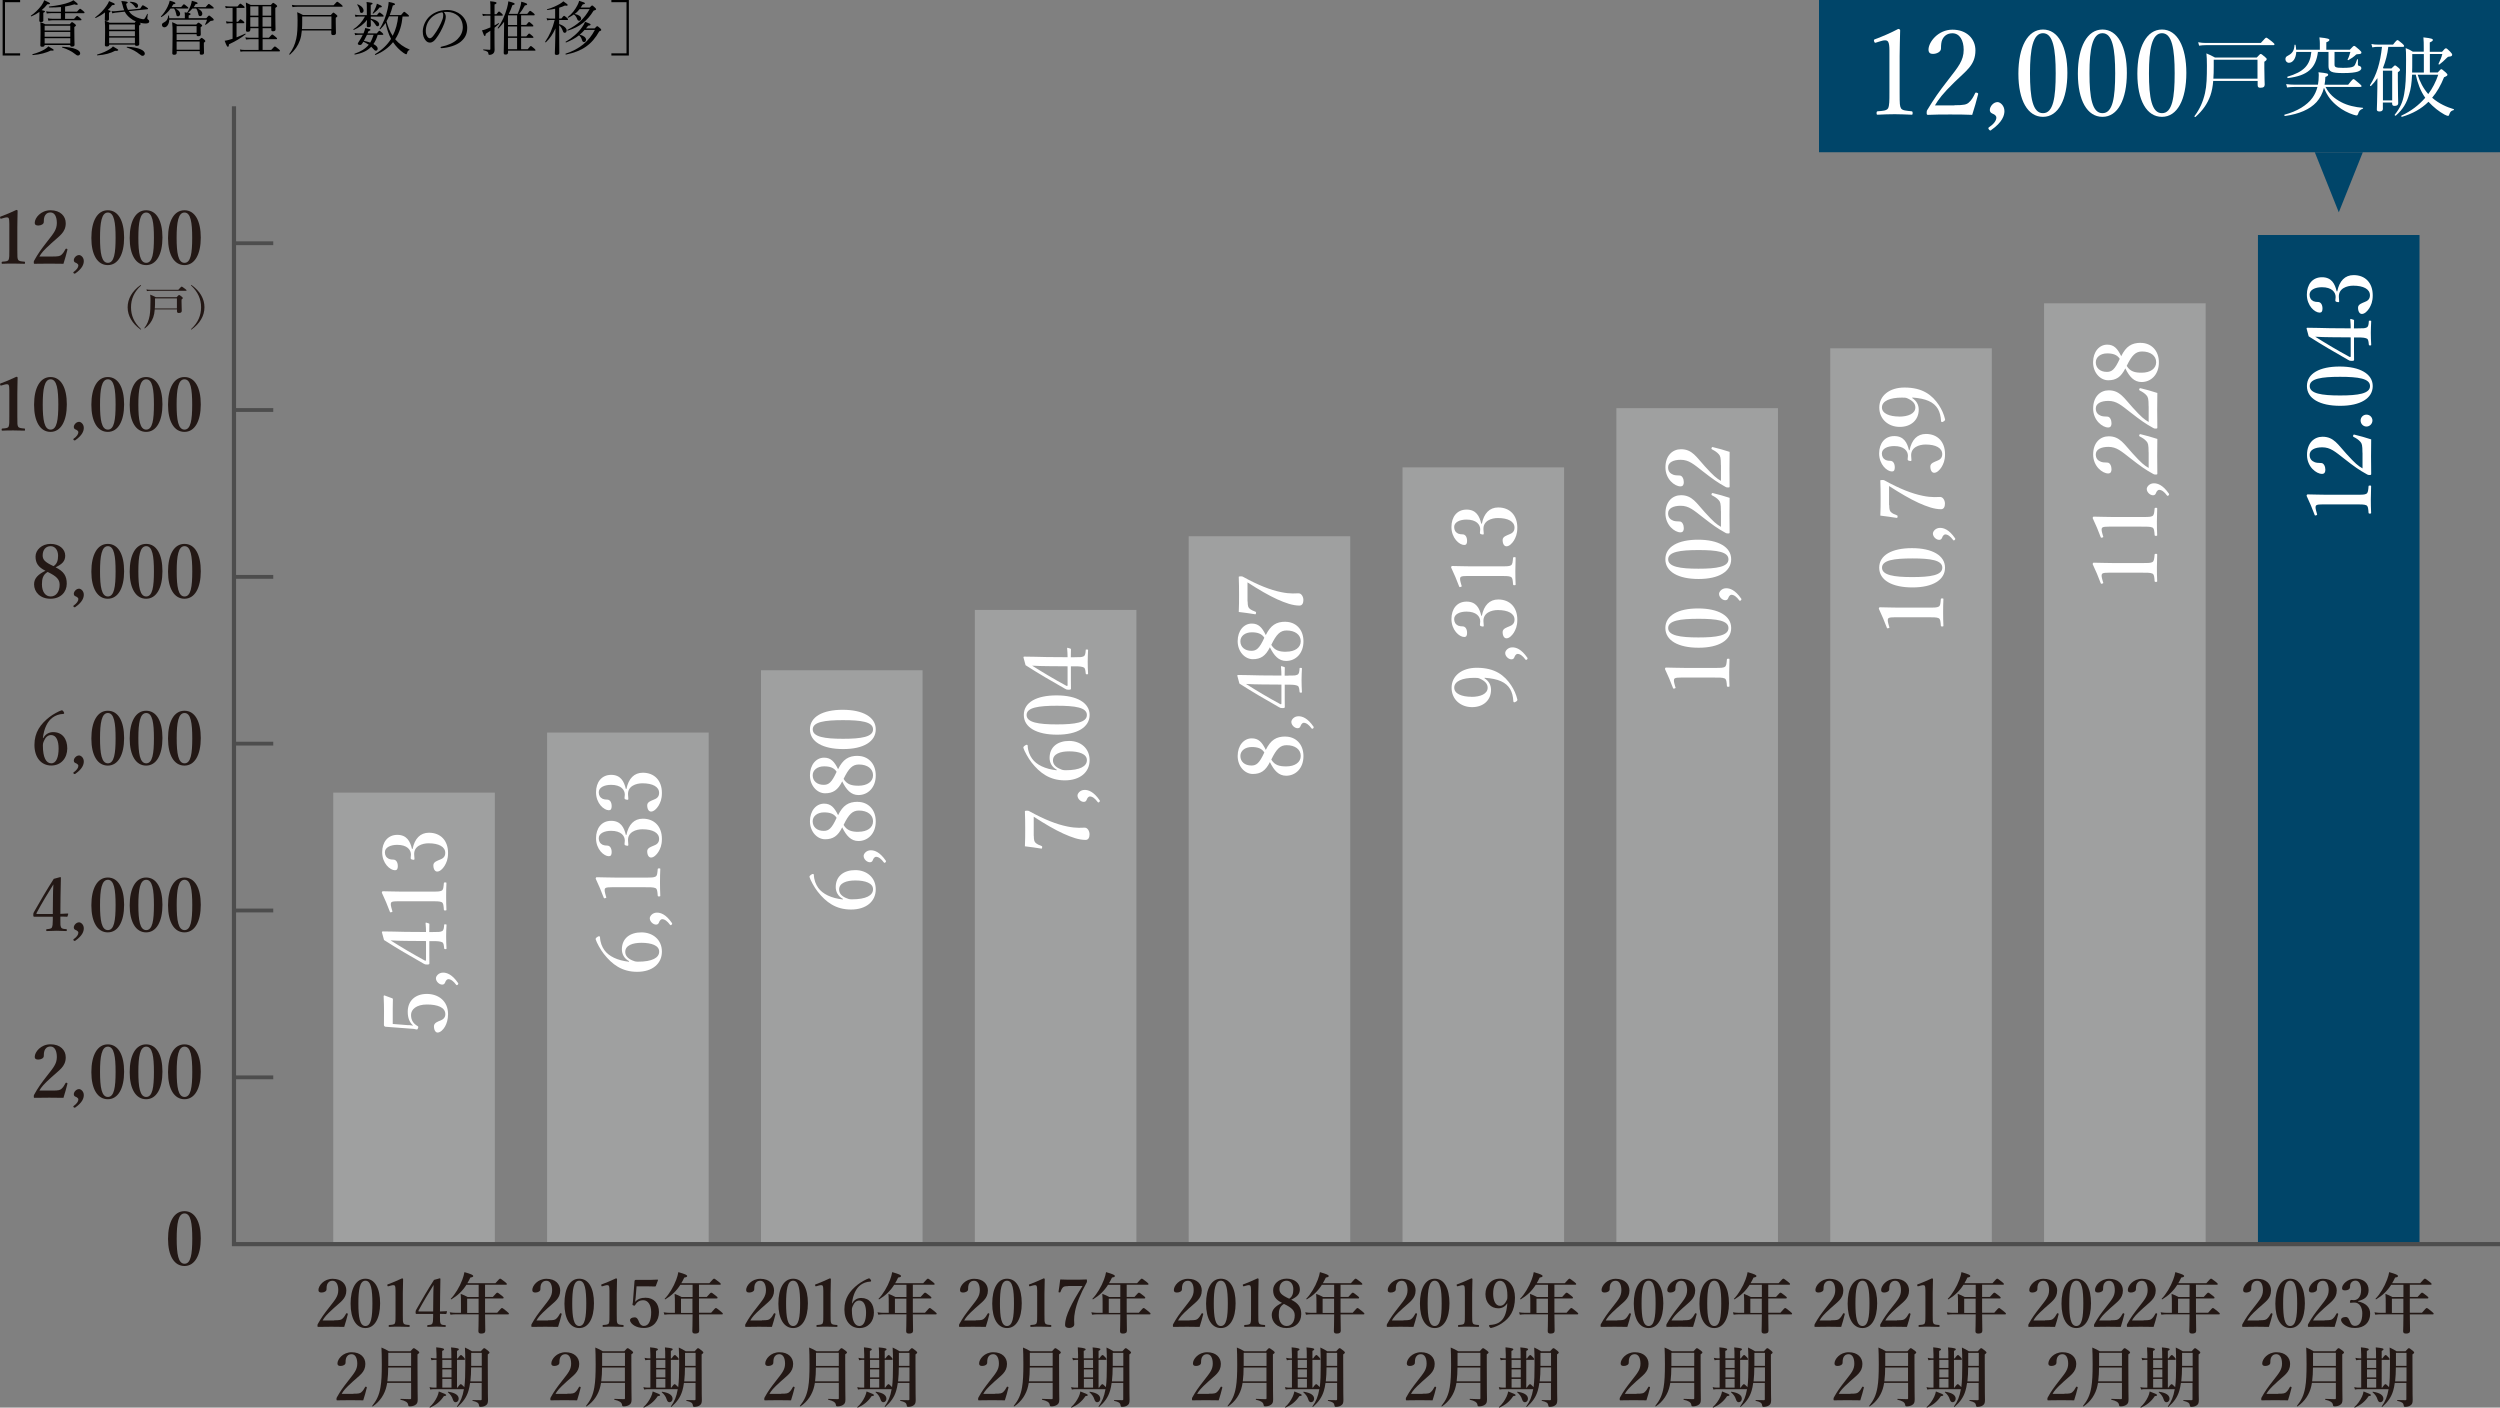 <?xml version="1.0" encoding="UTF-8"?><svg id="_レイヤー_2" xmlns="http://www.w3.org/2000/svg" viewBox="0 0 340.42 191.67"><rect x="0" y="0" width="340.42" height="191.67" fill="#808080" stroke="none"/><defs><style>.cls-1{fill:#231815;}.cls-1,.cls-2,.cls-3,.cls-4,.cls-5{stroke-width:0px;}.cls-6{stroke-width:.57px;}.cls-6,.cls-7{fill:none;stroke:#4d4d4d;}.cls-3{fill:#004569;}.cls-4{fill:#fff;}.cls-5{fill:#9fa0a0;}.cls-7{stroke-width:.52px;}</style></defs><g id="Word"><rect class="cls-5" x="278.34" y="41.3" width="22" height="128.12"/><rect class="cls-5" x="249.22" y="47.43" width="22" height="121.98"/><line class="cls-7" x1="37.21" y1="101.26" x2="31.86" y2="101.26"/><line class="cls-7" x1="37.21" y1="123.98" x2="31.86" y2="123.98"/><line class="cls-7" x1="37.21" y1="146.7" x2="31.86" y2="146.7"/><line class="cls-7" x1="37.21" y1="55.83" x2="31.86" y2="55.83"/><line class="cls-7" x1="37.21" y1="78.55" x2="31.86" y2="78.55"/><path class="cls-1" d="M45.51,179.78c.76,0,.94-.05,1.12-.22.21-.19.34-.4.5-.69.04-.06.06-.07.14-.04.08.03.1.05.09.12-.11.46-.33,1.26-.49,1.73-.61-.02-1.09-.02-1.74-.02s-1.19,0-1.78.02c-.09,0-.12,0-.12-.15s0-.16.05-.25c.47-.85.82-1.33,1.58-2.3.76-.98,1.2-1.46,1.2-2.29,0-.75-.26-1.29-.77-1.29-.43,0-.64.24-.75.52-.05.13-.08.37-.08.66,0,.25-.34.42-.67.42-.25,0-.43-.07-.43-.34,0-.58.73-1.53,1.94-1.53s1.86.72,1.86,1.59c0,1.15-.83,1.58-1.74,2.43-1,.91-1.22,1.19-1.49,1.65h1.59Z"/><path class="cls-1" d="M51.76,177.46c0,2.07-.75,3.38-2,3.38s-2.02-1.24-2.02-3.32.74-3.4,2.02-3.4,2,1.3,2,3.35ZM48.8,177.49c0,1.87.19,3.07.96,3.07s.95-1.2.95-3.07-.18-3.1-.95-3.1-.96,1.22-.96,3.1Z"/><path class="cls-1" d="M52.9,175.14c-.09.03-.13.02-.15-.1-.03-.1-.03-.13.08-.16.52-.19,1.31-.52,1.92-.81.06,0,.14.04.14.11,0,.72-.04,1.26-.04,1.99v2.82c0,.89,0,1.01.1,1.2.09.19.39.2.76.23.06,0,.08.04.08.13,0,.11-.02.13-.08.13-.41-.02-.91-.03-1.33-.03-.47,0-.95,0-1.37.03-.07,0-.09-.02-.09-.13,0-.1.03-.13.09-.13.38-.03.67-.04.76-.23.1-.21.09-.59.09-1.2v-3.22c0-.33-.02-.59-.09-.69-.06-.1-.25-.11-.53-.03l-.35.1Z"/><path class="cls-1" d="M59.91,179.31c0,.58,0,.69.08.9.08.2.32.21.65.23.05,0,.06.02.06.12,0,.11-.02.12-.07.12-.37-.02-.78-.04-1.16-.04s-.84.02-1.22.04c-.06,0-.08,0-.08-.12,0-.1.02-.11.08-.12.29-.03.54-.05.61-.2.09-.19.12-.42.12-.92v-.4h-1.42c-.34,0-.59,0-.85,0-.08,0-.12-.03-.12-.23s.02-.22.1-.37c.85-1.49,1.5-2.62,2.41-4.04l.8-.22s.07.02.07.11c-.02.71-.02,1.45-.04,2.3l-.02,2.11c.24,0,.59-.02.91-.04.04,0,.06.02.05.06l-.08.27c-.02.05-.03.06-.08.06-.26-.02-.61-.02-.8-.02v.4ZM59,176.63c0-.67.02-1.06.05-1.67-.7,1.12-1.42,2.31-2.05,3.48-.05.1-.04.14.07.14h1.91l.02-1.95Z"/><path class="cls-1" d="M67.68,178.78c.5-.59.6-.67.67-.67.08,0,.18.07.66.46.22.18.29.26.29.32s-.03.09-.12.09h-3.13c0,.96.03,1.84.03,2.22,0,.27-.18.39-.54.39-.26,0-.4-.08-.4-.32s.04-.93.04-2.3h-3.17c-.2,0-.4.02-.67.05l-.1-.33c.3.05.51.07.74.07h.79v-1.23c0-.45,0-.9-.04-1.35.44.17.51.2.95.43h1.5v-1.66h-1.67c-.54.85-1.19,1.46-2.03,1.97-.04.03-.13-.04-.09-.08.59-.6,1.21-1.63,1.56-2.58.14-.37.24-.73.29-1.04.95.28,1.2.39,1.2.54,0,.1-.11.16-.39.2-.13.28-.27.53-.41.77h3.82c.47-.55.58-.62.64-.62.08,0,.18.07.64.43.21.17.28.24.28.31s-.03.09-.12.09h-2.85v1.66h1.06c.46-.52.53-.58.6-.58.09,0,.17.05.61.4.21.16.26.22.26.3,0,.06-.04.09-.13.09h-2.4v.32c0,.52,0,1.08,0,1.62h1.64ZM65.17,176.84h-1.56v1.94h1.56v-1.94Z"/><path class="cls-1" d="M48.1,189.78c.76,0,.94-.05,1.12-.22.21-.19.34-.4.5-.69.04-.06.06-.07.14-.04.08.03.1.05.09.12-.11.46-.33,1.26-.49,1.73-.61-.02-1.09-.02-1.74-.02s-1.19,0-1.78.02c-.09,0-.12,0-.12-.15s0-.16.05-.25c.47-.85.82-1.33,1.58-2.3.76-.98,1.2-1.46,1.2-2.29,0-.75-.26-1.29-.77-1.29-.43,0-.64.24-.75.52-.05.13-.08.37-.08.66,0,.25-.34.42-.67.42-.25,0-.43-.07-.43-.34,0-.58.73-1.53,1.94-1.53s1.86.72,1.86,1.59c0,1.15-.83,1.58-1.74,2.43-1,.91-1.22,1.19-1.49,1.65h1.59Z"/><path class="cls-1" d="M52.72,188.3c-.03.14-.05.28-.08.42-.25,1.14-.91,2.13-1.88,2.78-.04.03-.11-.03-.08-.06.6-.75.95-1.46,1.13-2.54.14-.79.18-1.78.18-3.13,0-1.04-.02-1.72-.05-2.28.51.22.59.25,1.02.51h2.93c.31-.37.38-.42.45-.42.09,0,.17.05.53.32.16.13.22.19.22.26,0,.08-.03.11-.24.26v1.01c0,4.22.03,4.55.03,5.12,0,.42-.08.61-.35.77-.19.12-.48.18-.7.18-.19,0-.23-.04-.25-.22-.05-.34-.4-.54-1.03-.68-.04,0-.04-.12,0-.12.52.03.94.04,1.27.04.14,0,.16-.03.16-.15v-2.07h-3.25ZM55.97,186.21h-3.11c0,.63-.03,1.25-.11,1.88h3.22v-1.88ZM55.97,184.21h-3.1v.35c0,.48,0,.96,0,1.44h3.11v-1.79Z"/><path class="cls-1" d="M60.44,190.11c-.48.74-1.13,1.24-1.87,1.56-.04.02-.11-.04-.07-.07.43-.38.79-.89,1.03-1.41.11-.24.19-.49.22-.72.77.29,1.01.4,1.01.49s-.09.13-.31.15ZM62.3,188.95c.27-.4.38-.47.44-.47.08,0,.16.07.41.32.03.03.05.06.08.09.1-.77.13-1.76.13-3.11,0-1.1-.02-1.71-.05-2.29.47.22.53.26.95.51h1.21c.32-.37.39-.42.46-.42.09,0,.16.05.51.33.15.13.21.19.21.26,0,.08-.03.11-.23.26v1.02c0,4.73.03,4.95.03,5.19,0,.42-.08.61-.36.77-.17.1-.42.16-.66.16-.14,0-.17-.03-.21-.23-.04-.31-.26-.45-.86-.59-.04,0-.04-.11,0-.11.39,0,.77.02,1.07.02.13,0,.16-.03.16-.14v-2.21h-1.58c-.05.41-.13.76-.22,1.07-.25.85-.71,1.51-1.48,2.19-.04.03-.11-.03-.08-.06.49-.68.76-1.31.94-2.35h-4.11c-.14,0-.28.02-.47.05l-.1-.33c.22.05.39.07.55.07h.4v-3.78h-.23c-.13,0-.28.02-.46.05l-.1-.33c.22.05.38.07.54.07h.25v-.5c0-.3-.02-.62-.04-1,.98.1,1.07.19,1.07.28,0,.08-.09.15-.26.21v1.01h1.25v-.45c0-.33,0-.67-.04-1.04.97.09,1.06.17,1.06.25,0,.09-.09.16-.25.23v1.02h.1c.27-.39.38-.46.44-.46.08,0,.15.07.39.32.08.09.15.19.15.25s-.03.09-.12.09h-.96v3.78h.04ZM60.23,185.17v1.1h1.25v-1.1h-1.25ZM61.48,186.47h-1.25v1.09h1.25v-1.09ZM60.23,187.77v1.18h1.25v-1.18h-1.25ZM62.05,190.94c-.17,0-.31-.1-.41-.44-.08-.29-.32-.64-.64-.91-.04-.03,0-.09.05-.08.95.15,1.41.47,1.41.96,0,.26-.19.47-.42.47ZM64.15,186.2c0,.63-.03,1.27-.1,1.9h1.55v-1.9h-1.45ZM65.6,184.22h-1.44v1.77h1.44v-1.77Z"/><path class="cls-1" d="M74.63,179.78c.76,0,.94-.05,1.12-.22.21-.19.34-.4.5-.69.04-.06.06-.07.14-.04.08.03.1.05.09.12-.11.46-.33,1.26-.49,1.73-.61-.02-1.09-.02-1.74-.02s-1.19,0-1.78.02c-.09,0-.12,0-.12-.15s0-.16.05-.25c.47-.85.82-1.33,1.58-2.3.76-.98,1.2-1.46,1.2-2.29,0-.75-.26-1.29-.77-1.29-.43,0-.64.24-.75.52-.05.13-.08.37-.08.66,0,.25-.34.42-.67.42-.25,0-.43-.07-.43-.34,0-.58.73-1.53,1.94-1.53s1.86.72,1.86,1.59c0,1.15-.83,1.58-1.74,2.43-1,.91-1.22,1.19-1.49,1.65h1.59Z"/><path class="cls-1" d="M80.88,177.46c0,2.07-.75,3.38-2,3.38s-2.02-1.24-2.02-3.32.74-3.4,2.02-3.4,2,1.3,2,3.35ZM77.92,177.49c0,1.87.19,3.07.96,3.07s.95-1.2.95-3.07-.18-3.1-.95-3.1-.96,1.22-.96,3.1Z"/><path class="cls-1" d="M82.03,175.14c-.09.03-.13.02-.15-.1-.03-.1-.03-.13.08-.16.52-.19,1.31-.52,1.92-.81.06,0,.14.04.14.11,0,.72-.04,1.26-.04,1.99v2.82c0,.89,0,1.01.1,1.2.09.19.39.2.76.23.06,0,.08.04.08.13,0,.11-.02.13-.08.13-.41-.02-.91-.03-1.33-.03-.47,0-.95,0-1.37.03-.07,0-.09-.02-.09-.13,0-.1.03-.13.09-.13.38-.03.67-.04.76-.23.1-.21.09-.59.09-1.2v-3.22c0-.33-.02-.59-.09-.69-.06-.1-.25-.11-.53-.03l-.35.1Z"/><path class="cls-1" d="M86.54,176.8c0,.13-.04.28-.05.47.33-.38.77-.56,1.42-.56,1.12,0,1.82.78,1.82,1.95s-.71,2.17-2.06,2.17c-.53,0-.96-.13-1.27-.31-.3-.17-.61-.47-.61-.77,0-.19.22-.37.65-.37.35,0,.49.42.59.67.11.26.29.5.65.5.7,0,.99-.81.99-1.88s-.5-1.62-1.06-1.62-.89.25-1.13.66c-.05.09-.09.11-.24.04-.13-.05-.13-.1-.11-.18.02-.07.04-.17.05-.25l.22-2.87s0-.06.05-.12c.04-.04.07-.05.13-.05.36,0,.94,0,1.41,0,.37,0,.94,0,1.53-.04.06,0,.09.04.08.07l-.3.81s-.05.06-.09.06c-.36,0-.59-.02-.91-.02h-1.62l-.13,1.62Z"/><path class="cls-1" d="M96.81,178.78c.5-.59.6-.67.67-.67.08,0,.18.07.66.46.22.18.29.26.29.32s-.03.09-.12.09h-3.13c0,.96.03,1.84.03,2.22,0,.27-.18.39-.54.39-.26,0-.4-.08-.4-.32s.04-.93.04-2.3h-3.17c-.2,0-.4.02-.67.05l-.1-.33c.3.05.51.07.74.07h.79v-1.23c0-.45,0-.9-.04-1.35.44.17.51.2.95.43h1.5v-1.66h-1.67c-.54.85-1.19,1.46-2.03,1.97-.04.03-.13-.04-.09-.08.59-.6,1.21-1.63,1.56-2.58.14-.37.24-.73.29-1.04.95.28,1.2.39,1.2.54,0,.1-.11.16-.39.2-.13.28-.27.53-.41.77h3.82c.47-.55.58-.62.64-.62.08,0,.18.07.64.43.21.17.28.24.28.31s-.03.09-.12.09h-2.85v1.66h1.06c.46-.52.53-.58.6-.58.09,0,.17.05.61.4.21.16.26.22.26.3,0,.06-.04.09-.13.09h-2.4v.32c0,.52,0,1.08,0,1.62h1.64ZM94.29,176.84h-1.56v1.94h1.56v-1.94Z"/><path class="cls-1" d="M77.22,189.78c.76,0,.94-.05,1.12-.22.21-.19.34-.4.5-.69.04-.06.06-.07.14-.04.08.03.1.05.09.12-.11.46-.33,1.26-.49,1.73-.61-.02-1.09-.02-1.74-.02s-1.19,0-1.78.02c-.09,0-.12,0-.12-.15s0-.16.05-.25c.47-.85.82-1.33,1.58-2.3.76-.98,1.2-1.46,1.2-2.29,0-.75-.26-1.29-.77-1.29-.43,0-.64.24-.75.52-.05.13-.08.37-.08.66,0,.25-.34.42-.67.42-.25,0-.43-.07-.43-.34,0-.58.73-1.53,1.94-1.53s1.86.72,1.86,1.59c0,1.15-.83,1.58-1.74,2.43-1,.91-1.22,1.19-1.49,1.65h1.59Z"/><path class="cls-1" d="M81.84,188.3c-.03.14-.05.28-.08.42-.25,1.14-.91,2.13-1.88,2.78-.04.03-.11-.03-.08-.06.6-.75.95-1.46,1.13-2.54.14-.79.18-1.78.18-3.13,0-1.04-.02-1.72-.05-2.28.51.22.59.25,1.02.51h2.93c.31-.37.38-.42.45-.42.09,0,.17.05.53.32.16.13.22.19.22.26,0,.08-.03.11-.24.26v1.01c0,4.22.03,4.55.03,5.12,0,.42-.08.61-.35.77-.19.12-.48.18-.7.18-.19,0-.23-.04-.25-.22-.05-.34-.4-.54-1.03-.68-.04,0-.04-.12,0-.12.52.03.94.04,1.27.04.14,0,.16-.03.16-.15v-2.07h-3.25ZM85.09,186.21h-3.11c0,.63-.03,1.25-.11,1.88h3.22v-1.88ZM85.09,184.21h-3.1v.35c0,.48,0,.96,0,1.44h3.11v-1.79Z"/><path class="cls-1" d="M89.56,190.11c-.48.74-1.13,1.24-1.87,1.56-.04.02-.11-.04-.07-.07.43-.38.79-.89,1.03-1.41.11-.24.19-.49.23-.72.77.29,1.01.4,1.01.49s-.09.13-.31.15ZM91.42,188.95c.27-.4.38-.47.44-.47.08,0,.16.07.41.32.03.03.05.06.08.09.1-.77.13-1.76.13-3.11,0-1.1-.02-1.71-.05-2.29.47.22.53.26.95.51h1.21c.32-.37.39-.42.46-.42.09,0,.16.05.51.33.15.13.21.19.21.26,0,.08-.03.11-.23.26v1.02c0,4.73.03,4.95.03,5.19,0,.42-.08.61-.36.77-.17.1-.42.16-.66.16-.14,0-.17-.03-.21-.23-.04-.31-.26-.45-.86-.59-.04,0-.04-.11,0-.11.39,0,.77.02,1.07.02.14,0,.16-.03.16-.14v-2.21h-1.58c-.05.41-.13.76-.22,1.07-.25.85-.71,1.51-1.48,2.19-.04.03-.11-.03-.08-.06.49-.68.76-1.31.94-2.35h-4.11c-.14,0-.28.02-.47.05l-.1-.33c.22.05.39.07.55.07h.4v-3.78h-.23c-.13,0-.28.02-.46.05l-.1-.33c.22.05.38.07.54.07h.25v-.5c0-.3-.02-.62-.04-1,.98.1,1.07.19,1.07.28,0,.08-.09.15-.26.21v1.01h1.25v-.45c0-.33,0-.67-.04-1.04.97.09,1.06.17,1.06.25,0,.09-.09.16-.25.23v1.02h.1c.27-.39.38-.46.44-.46.08,0,.15.07.39.32.08.09.15.19.15.25s-.03.09-.12.09h-.96v3.78h.04ZM89.35,185.17v1.1h1.25v-1.1h-1.25ZM90.6,186.47h-1.25v1.09h1.25v-1.09ZM89.35,187.77v1.18h1.25v-1.18h-1.25ZM91.17,190.94c-.17,0-.31-.1-.41-.44-.08-.29-.32-.64-.64-.91-.04-.03,0-.09.05-.08.95.15,1.41.47,1.41.96,0,.26-.19.47-.42.47ZM93.27,186.2c0,.63-.03,1.27-.1,1.9h1.55v-1.9h-1.45ZM94.72,184.22h-1.44v1.77h1.44v-1.77Z"/><path class="cls-1" d="M103.75,179.78c.76,0,.94-.05,1.12-.22.21-.19.34-.4.5-.69.04-.06.06-.07.14-.04.08.03.1.05.09.12-.11.46-.33,1.26-.49,1.73-.61-.02-1.09-.02-1.74-.02s-1.19,0-1.78.02c-.09,0-.12,0-.12-.15s0-.16.05-.25c.47-.85.82-1.33,1.58-2.3.76-.98,1.2-1.46,1.2-2.29,0-.75-.26-1.29-.77-1.29-.43,0-.64.24-.75.52-.05.13-.08.37-.08.66,0,.25-.34.42-.67.42-.25,0-.43-.07-.43-.34,0-.58.73-1.53,1.94-1.53s1.86.72,1.86,1.59c0,1.15-.83,1.58-1.74,2.43-1,.91-1.22,1.19-1.49,1.65h1.59Z"/><path class="cls-1" d="M110.01,177.46c0,2.07-.75,3.38-2,3.38s-2.02-1.24-2.02-3.32.74-3.4,2.02-3.4,2,1.3,2,3.35ZM107.04,177.49c0,1.87.19,3.07.96,3.07s.95-1.2.95-3.07-.18-3.1-.95-3.1-.96,1.22-.96,3.1Z"/><path class="cls-1" d="M111.15,175.14c-.09.03-.13.02-.15-.1-.03-.1-.03-.13.08-.16.52-.19,1.31-.52,1.92-.81.06,0,.14.04.14.11,0,.72-.04,1.26-.04,1.99v2.82c0,.89,0,1.01.1,1.2.09.19.39.2.76.23.06,0,.08.04.08.13,0,.11-.02.13-.08.13-.41-.02-.91-.03-1.33-.03-.47,0-.95,0-1.37.03-.07,0-.09-.02-.09-.13,0-.1.03-.13.09-.13.38-.03.67-.04.76-.23.1-.21.09-.59.09-1.2v-3.22c0-.33-.02-.59-.09-.69-.06-.1-.25-.11-.53-.03l-.35.1Z"/><path class="cls-1" d="M116.06,177.47c.25-.5.73-.73,1.2-.73,1.14,0,1.74.84,1.74,2s-.74,2.1-1.96,2.1-2.06-.97-2.06-2.53.76-2.56,1.83-3.4c.42-.33,1.18-.75,1.5-.84.07,0,.12,0,.24.17.12.15.07.27-.02.27-.56.02-1,.21-1.33.45-.63.46-1.05,1.32-1.19,2.51h.05ZM116.12,177.84c-.07.16-.12.28-.12.56,0,1.45.4,2.16,1.03,2.16s.9-.79.9-1.81c0-.92-.26-1.66-.93-1.66-.4,0-.69.29-.88.75Z"/><path class="cls-1" d="M125.93,178.78c.5-.59.6-.67.67-.67.08,0,.18.07.66.46.22.18.29.26.29.32s-.03.09-.12.09h-3.13c0,.96.03,1.84.03,2.22,0,.27-.18.39-.54.39-.26,0-.4-.08-.4-.32s.04-.93.04-2.3h-3.17c-.2,0-.4.02-.67.05l-.1-.33c.3.05.51.07.74.07h.79v-1.23c0-.45,0-.9-.04-1.35.44.17.51.2.95.43h1.5v-1.66h-1.67c-.54.85-1.19,1.46-2.03,1.97-.04.03-.13-.04-.09-.08.59-.6,1.21-1.63,1.56-2.58.14-.37.24-.73.29-1.04.95.28,1.2.39,1.2.54,0,.1-.11.16-.39.2-.13.28-.27.53-.41.77h3.82c.47-.55.58-.62.64-.62.08,0,.18.07.64.43.21.17.28.24.28.31s-.03.09-.12.09h-2.85v1.66h1.06c.46-.52.53-.58.6-.58.09,0,.17.05.61.4.21.16.26.22.26.3,0,.06-.04.09-.13.09h-2.4v.32c0,.52,0,1.08,0,1.62h1.64ZM123.42,176.84h-1.56v1.94h1.56v-1.94Z"/><path class="cls-1" d="M106.35,189.78c.76,0,.94-.05,1.12-.22.21-.19.34-.4.5-.69.04-.06.06-.07.14-.04.08.03.1.05.09.12-.11.46-.33,1.26-.49,1.73-.61-.02-1.09-.02-1.74-.02s-1.19,0-1.78.02c-.09,0-.12,0-.12-.15s0-.16.05-.25c.47-.85.82-1.33,1.58-2.3.76-.98,1.2-1.46,1.2-2.29,0-.75-.26-1.29-.77-1.29-.43,0-.64.24-.75.52-.05.13-.08.37-.08.66,0,.25-.34.42-.67.42-.25,0-.43-.07-.43-.34,0-.58.73-1.53,1.94-1.53s1.86.72,1.86,1.59c0,1.15-.83,1.58-1.74,2.43-1,.91-1.22,1.19-1.49,1.65h1.59Z"/><path class="cls-1" d="M110.96,188.3c-.03.14-.05.28-.08.42-.25,1.14-.91,2.13-1.88,2.78-.04.03-.11-.03-.08-.06.6-.75.95-1.46,1.13-2.54.14-.79.18-1.78.18-3.13,0-1.04-.02-1.72-.05-2.28.51.22.59.25,1.02.51h2.93c.31-.37.38-.42.45-.42.09,0,.17.05.53.32.16.13.22.19.22.26,0,.08-.03.11-.24.26v1.01c0,4.22.03,4.55.03,5.12,0,.42-.08.61-.35.77-.19.12-.48.18-.7.18-.19,0-.23-.04-.25-.22-.05-.34-.4-.54-1.03-.68-.04,0-.04-.12,0-.12.52.03.94.04,1.27.04.14,0,.16-.03.16-.15v-2.07h-3.25ZM114.21,186.21h-3.11c0,.63-.03,1.25-.11,1.88h3.22v-1.88ZM114.21,184.21h-3.1v.35c0,.48,0,.96,0,1.44h3.11v-1.79Z"/><path class="cls-1" d="M118.68,190.11c-.48.74-1.13,1.24-1.87,1.56-.04.02-.11-.04-.07-.07.43-.38.79-.89,1.03-1.41.11-.24.19-.49.23-.72.77.29,1.01.4,1.01.49s-.09.13-.31.15ZM120.54,188.95c.27-.4.38-.47.44-.47.08,0,.16.07.41.32.03.03.05.06.08.09.1-.77.13-1.76.13-3.11,0-1.1-.02-1.71-.05-2.29.47.22.53.26.95.51h1.21c.32-.37.39-.42.46-.42.09,0,.16.05.51.33.15.13.21.19.21.26,0,.08-.03.11-.23.26v1.02c0,4.73.03,4.95.03,5.19,0,.42-.08.61-.36.77-.17.1-.42.16-.66.16-.14,0-.17-.03-.21-.23-.04-.31-.26-.45-.86-.59-.04,0-.04-.11,0-.11.39,0,.77.02,1.07.02.14,0,.16-.03.16-.14v-2.21h-1.58c-.05.41-.13.76-.22,1.07-.25.85-.71,1.51-1.48,2.19-.04.03-.11-.03-.08-.06.49-.68.76-1.31.94-2.35h-4.11c-.14,0-.28.02-.47.05l-.1-.33c.22.05.39.07.55.07h.4v-3.78h-.23c-.13,0-.28.02-.46.05l-.1-.33c.22.05.38.07.54.07h.25v-.5c0-.3-.02-.62-.04-1,.98.1,1.07.19,1.07.28,0,.08-.09.15-.26.21v1.01h1.25v-.45c0-.33,0-.67-.04-1.04.97.09,1.06.17,1.06.25,0,.09-.09.16-.25.23v1.02h.1c.27-.39.38-.46.44-.46.08,0,.15.07.39.32.08.09.15.19.15.25s-.03.09-.12.09h-.96v3.78h.04ZM118.47,185.17v1.1h1.25v-1.1h-1.25ZM119.72,186.47h-1.25v1.09h1.25v-1.09ZM118.47,187.77v1.18h1.25v-1.18h-1.25ZM120.29,190.94c-.17,0-.31-.1-.41-.44-.08-.29-.32-.64-.64-.91-.04-.03,0-.09.05-.08.95.15,1.41.47,1.41.96,0,.26-.19.47-.42.47ZM122.39,186.2c0,.63-.03,1.27-.1,1.9h1.55v-1.9h-1.45ZM123.84,184.22h-1.44v1.77h1.44v-1.77Z"/><path class="cls-1" d="M132.87,179.78c.76,0,.94-.05,1.12-.22.21-.19.34-.4.5-.69.04-.06.06-.07.14-.04.08.03.1.05.09.12-.11.46-.33,1.26-.49,1.73-.61-.02-1.09-.02-1.74-.02s-1.19,0-1.78.02c-.09,0-.12,0-.12-.15s0-.16.05-.25c.47-.85.82-1.33,1.58-2.3.76-.98,1.2-1.46,1.2-2.29,0-.75-.26-1.29-.77-1.29-.43,0-.64.24-.75.52-.05.13-.08.37-.08.66,0,.25-.34.42-.67.42-.25,0-.43-.07-.43-.34,0-.58.73-1.53,1.94-1.53s1.86.72,1.86,1.59c0,1.15-.83,1.58-1.74,2.43-1,.91-1.22,1.19-1.49,1.65h1.59Z"/><path class="cls-1" d="M139.13,177.46c0,2.07-.75,3.38-2,3.38s-2.02-1.24-2.02-3.32.74-3.4,2.02-3.4,2,1.3,2,3.35ZM136.16,177.49c0,1.87.19,3.07.96,3.07s.95-1.2.95-3.07-.18-3.1-.95-3.1-.96,1.22-.96,3.1Z"/><path class="cls-1" d="M140.27,175.14c-.09.03-.13.02-.15-.1-.03-.1-.03-.13.08-.16.52-.19,1.31-.52,1.92-.81.06,0,.14.04.14.11,0,.72-.04,1.26-.04,1.99v2.82c0,.89,0,1.01.1,1.2.09.19.39.2.76.23.06,0,.08.04.08.13,0,.11-.02.13-.08.13-.41-.02-.91-.03-1.33-.03-.47,0-.95,0-1.37.03-.07,0-.09-.02-.09-.13,0-.1.03-.13.09-.13.38-.03.67-.04.76-.23.1-.21.09-.59.09-1.2v-3.22c0-.33-.02-.59-.09-.69-.06-.1-.25-.11-.53-.03l-.35.1Z"/><path class="cls-1" d="M145.45,175.13c-.5,0-.63.07-.74.2-.13.14-.23.37-.31.59-.03.06-.04.09-.16.06-.1,0-.11-.04-.1-.1.07-.46.18-1.18.23-1.66.59.03,1.19.03,1.81.03s1.18,0,1.76-.03c.05,0,.07,0,.07.19,0,.13,0,.17-.04.23-.87,1.57-1.36,2.83-1.58,3.91-.1.46-.13.88-.13,1.19,0,.25.02.39.02.6,0,.29-.34.49-.68.49-.3,0-.57-.11-.57-.4,0-.68.25-1.42.65-2.29.41-.88.95-1.82,1.73-3.03h-1.95Z"/><path class="cls-1" d="M155.05,178.78c.5-.59.6-.67.67-.67.08,0,.18.07.66.46.22.18.29.26.29.32s-.03.09-.12.09h-3.13c0,.96.03,1.84.03,2.22,0,.27-.18.39-.54.39-.26,0-.4-.08-.4-.32s.04-.93.04-2.3h-3.17c-.2,0-.4.02-.67.05l-.1-.33c.3.05.51.07.74.07h.79v-1.23c0-.45,0-.9-.04-1.35.44.17.51.2.95.43h1.5v-1.66h-1.67c-.54.85-1.19,1.46-2.03,1.97-.04.03-.13-.04-.09-.08.59-.6,1.21-1.63,1.56-2.58.14-.37.24-.73.29-1.04.95.28,1.2.39,1.2.54,0,.1-.11.16-.39.2-.13.28-.27.53-.41.77h3.82c.47-.55.58-.62.64-.62.08,0,.18.07.64.43.21.17.28.24.28.31s-.03.09-.12.09h-2.85v1.66h1.06c.46-.52.53-.58.6-.58.09,0,.17.05.61.4.21.16.26.22.26.3,0,.06-.04.09-.13.09h-2.4v.32c0,.52,0,1.08,0,1.62h1.64ZM152.54,176.84h-1.56v1.94h1.56v-1.94Z"/><path class="cls-1" d="M135.47,189.78c.76,0,.94-.05,1.12-.22.21-.19.34-.4.5-.69.04-.06.06-.07.14-.04.08.03.1.05.09.12-.11.46-.33,1.26-.49,1.73-.61-.02-1.09-.02-1.74-.02s-1.19,0-1.78.02c-.09,0-.12,0-.12-.15s0-.16.05-.25c.47-.85.82-1.33,1.58-2.3.76-.98,1.2-1.46,1.2-2.29,0-.75-.26-1.29-.77-1.29-.43,0-.64.24-.75.52-.05.13-.08.37-.08.66,0,.25-.34.42-.67.42-.25,0-.43-.07-.43-.34,0-.58.73-1.53,1.94-1.53s1.86.72,1.86,1.59c0,1.15-.83,1.58-1.74,2.43-1,.91-1.22,1.19-1.49,1.65h1.59Z"/><path class="cls-1" d="M140.08,188.3c-.03.14-.05.28-.08.42-.25,1.14-.91,2.13-1.88,2.78-.04.03-.11-.03-.08-.06.6-.75.95-1.46,1.13-2.54.14-.79.18-1.78.18-3.13,0-1.04-.02-1.72-.05-2.28.51.22.59.25,1.02.51h2.93c.31-.37.38-.42.45-.42.09,0,.17.05.53.32.16.13.22.19.22.26,0,.08-.03.11-.24.26v1.01c0,4.22.03,4.55.03,5.12,0,.42-.08.61-.35.77-.19.12-.48.18-.7.18-.19,0-.23-.04-.25-.22-.05-.34-.4-.54-1.03-.68-.04,0-.04-.12,0-.12.52.03.94.04,1.27.04.14,0,.16-.03.16-.15v-2.07h-3.25ZM143.33,186.21h-3.11c0,.63-.03,1.25-.11,1.88h3.22v-1.88ZM143.33,184.21h-3.1v.35c0,.48,0,.96,0,1.44h3.11v-1.79Z"/><path class="cls-1" d="M147.8,190.11c-.48.74-1.13,1.24-1.87,1.56-.04.02-.11-.04-.07-.07.43-.38.79-.89,1.03-1.41.11-.24.19-.49.22-.72.77.29,1.01.4,1.01.49s-.09.13-.31.15ZM149.66,188.95c.27-.4.38-.47.44-.47.08,0,.16.07.41.32.03.03.05.06.08.09.1-.77.13-1.76.13-3.11,0-1.1-.02-1.71-.05-2.29.47.22.53.26.95.51h1.21c.32-.37.39-.42.46-.42.09,0,.16.05.51.33.15.13.21.19.21.26,0,.08-.03.11-.23.26v1.02c0,4.73.03,4.95.03,5.19,0,.42-.08.61-.36.77-.17.1-.42.16-.66.16-.14,0-.17-.03-.21-.23-.04-.31-.26-.45-.86-.59-.04,0-.04-.11,0-.11.39,0,.77.02,1.07.02.13,0,.16-.03.16-.14v-2.21h-1.58c-.05.41-.13.76-.22,1.07-.25.85-.71,1.51-1.48,2.19-.04.03-.11-.03-.08-.06.49-.68.76-1.31.94-2.35h-4.11c-.14,0-.28.02-.47.05l-.1-.33c.22.05.39.07.55.07h.4v-3.78h-.23c-.13,0-.28.02-.46.05l-.1-.33c.22.05.38.07.54.07h.25v-.5c0-.3-.02-.62-.04-1,.98.1,1.07.19,1.07.28,0,.08-.09.15-.26.21v1.01h1.25v-.45c0-.33,0-.67-.04-1.04.97.09,1.06.17,1.06.25,0,.09-.09.16-.25.23v1.02h.1c.27-.39.38-.46.44-.46.08,0,.15.07.39.32.08.09.15.19.15.25s-.03.09-.12.09h-.96v3.78h.04ZM147.59,185.17v1.1h1.25v-1.1h-1.25ZM148.84,186.47h-1.25v1.09h1.25v-1.09ZM147.59,187.77v1.18h1.25v-1.18h-1.25ZM149.41,190.94c-.17,0-.31-.1-.41-.44-.08-.29-.32-.64-.64-.91-.04-.03,0-.09.05-.08.95.15,1.41.47,1.41.96,0,.26-.19.47-.42.47ZM151.51,186.2c0,.63-.03,1.27-.1,1.9h1.55v-1.9h-1.45ZM152.96,184.22h-1.44v1.77h1.44v-1.77Z"/><path class="cls-1" d="M161.99,179.78c.76,0,.94-.05,1.12-.22.21-.19.34-.4.5-.69.04-.06.06-.07.14-.04.08.03.1.05.09.12-.11.46-.33,1.26-.49,1.73-.61-.02-1.09-.02-1.74-.02s-1.19,0-1.78.02c-.09,0-.12,0-.12-.15s0-.16.05-.25c.47-.85.82-1.33,1.58-2.3.76-.98,1.2-1.46,1.2-2.29,0-.75-.26-1.29-.77-1.29-.43,0-.64.24-.75.52-.05.13-.08.37-.08.66,0,.25-.34.42-.67.42-.25,0-.43-.07-.43-.34,0-.58.73-1.53,1.94-1.53s1.86.72,1.86,1.59c0,1.15-.83,1.58-1.74,2.43-1,.91-1.22,1.19-1.49,1.65h1.59Z"/><path class="cls-1" d="M168.25,177.46c0,2.07-.75,3.38-2,3.38s-2.02-1.24-2.02-3.32.74-3.4,2.02-3.4,2,1.3,2,3.35ZM165.28,177.49c0,1.87.19,3.07.96,3.07s.95-1.2.95-3.07-.18-3.1-.95-3.1-.96,1.22-.96,3.1Z"/><path class="cls-1" d="M169.39,175.14c-.09.03-.13.02-.15-.1-.03-.1-.03-.13.08-.16.52-.19,1.31-.52,1.92-.81.06,0,.14.04.14.11,0,.72-.04,1.26-.04,1.99v2.82c0,.89,0,1.01.1,1.2.09.19.39.2.76.23.06,0,.08.04.08.13,0,.11-.02.13-.08.13-.41-.02-.91-.03-1.33-.03-.47,0-.95,0-1.37.03-.07,0-.09-.02-.09-.13,0-.1.03-.13.09-.13.38-.03.67-.04.76-.23.1-.21.09-.59.09-1.2v-3.22c0-.33-.02-.59-.09-.69-.06-.1-.25-.11-.53-.03l-.35.1Z"/><path class="cls-1" d="M177.18,178.99c0,1.02-.74,1.85-2,1.85s-2.01-.82-2.01-1.77c0-.76.54-1.24,1.4-1.66-.89-.44-1.21-.95-1.21-1.75s.76-1.55,1.84-1.55,1.8.63,1.8,1.44c0,.68-.38,1.04-1.18,1.43,1.01.5,1.37,1.06,1.37,2.01ZM174.13,179.07c0,.9.42,1.49,1.07,1.49s1.1-.57,1.1-1.44c0-.65-.37-1.04-1.47-1.57-.59.35-.7.86-.7,1.52ZM176.11,175.56c0-.71-.4-1.17-.92-1.17-.58,0-.97.45-.97,1.13,0,.5.21.81,1.33,1.32.42-.26.56-.7.56-1.28Z"/><path class="cls-1" d="M184.17,178.78c.5-.59.6-.67.67-.67.08,0,.18.07.66.46.22.18.29.26.29.32s-.03.09-.12.09h-3.13c0,.96.03,1.84.03,2.22,0,.27-.18.39-.54.39-.26,0-.4-.08-.4-.32s.04-.93.04-2.3h-3.17c-.2,0-.4.02-.67.05l-.1-.33c.3.05.51.07.74.07h.79v-1.23c0-.45,0-.9-.04-1.35.44.17.51.2.95.43h1.5v-1.66h-1.67c-.54.85-1.19,1.46-2.03,1.97-.04.03-.13-.04-.09-.08.59-.6,1.21-1.63,1.56-2.58.14-.37.24-.73.29-1.04.95.28,1.2.39,1.2.54,0,.1-.11.16-.39.2-.13.28-.27.53-.41.77h3.82c.47-.55.58-.62.64-.62.08,0,.18.07.64.43.21.17.28.24.28.31s-.03.09-.12.09h-2.85v1.66h1.06c.46-.52.53-.58.6-.58.09,0,.17.05.61.4.21.16.26.22.26.3,0,.06-.04.09-.13.09h-2.4v.32c0,.52,0,1.08,0,1.62h1.64ZM181.66,176.84h-1.56v1.94h1.56v-1.94Z"/><path class="cls-1" d="M164.59,189.78c.76,0,.94-.05,1.12-.22.21-.19.34-.4.5-.69.04-.06.06-.07.14-.04.08.03.1.05.09.12-.11.46-.33,1.26-.49,1.73-.61-.02-1.09-.02-1.74-.02s-1.19,0-1.78.02c-.09,0-.12,0-.12-.15s0-.16.05-.25c.47-.85.82-1.33,1.58-2.3.76-.98,1.2-1.46,1.2-2.29,0-.75-.26-1.29-.77-1.29-.43,0-.64.24-.75.52-.05.13-.08.37-.08.66,0,.25-.34.42-.67.42-.25,0-.43-.07-.43-.34,0-.58.73-1.53,1.94-1.53s1.86.72,1.86,1.59c0,1.15-.83,1.58-1.74,2.43-1,.91-1.22,1.19-1.49,1.65h1.59Z"/><path class="cls-1" d="M169.2,188.3c-.03.14-.05.28-.08.42-.25,1.14-.91,2.13-1.88,2.78-.04.03-.11-.03-.08-.06.6-.75.95-1.46,1.13-2.54.14-.79.18-1.78.18-3.13,0-1.04-.02-1.72-.05-2.28.51.22.59.25,1.02.51h2.93c.31-.37.38-.42.45-.42.09,0,.17.05.53.32.16.13.22.19.22.26,0,.08-.03.11-.24.26v1.01c0,4.22.03,4.55.03,5.12,0,.42-.08.61-.35.77-.19.12-.48.18-.7.18-.19,0-.23-.04-.25-.22-.05-.34-.4-.54-1.03-.68-.04,0-.04-.12,0-.12.52.03.94.04,1.27.04.14,0,.16-.03.16-.15v-2.07h-3.25ZM172.45,186.21h-3.11c0,.63-.03,1.25-.11,1.88h3.22v-1.88ZM172.45,184.21h-3.1v.35c0,.48,0,.96,0,1.44h3.11v-1.79Z"/><path class="cls-1" d="M176.93,190.11c-.48.74-1.13,1.24-1.87,1.56-.04.02-.11-.04-.07-.07.43-.38.79-.89,1.03-1.41.11-.24.19-.49.23-.72.77.29,1.01.4,1.01.49s-.09.13-.31.15ZM178.78,188.95c.27-.4.38-.47.44-.47.08,0,.16.07.41.32.03.03.05.06.08.09.1-.77.13-1.76.13-3.11,0-1.1-.02-1.71-.05-2.29.47.22.53.26.95.51h1.21c.32-.37.39-.42.46-.42.09,0,.16.05.51.33.15.13.21.19.21.26,0,.08-.03.11-.23.26v1.02c0,4.73.03,4.95.03,5.19,0,.42-.08.61-.36.77-.17.1-.42.16-.66.16-.14,0-.17-.03-.21-.23-.04-.31-.26-.45-.86-.59-.04,0-.04-.11,0-.11.39,0,.77.02,1.07.02.14,0,.16-.03.16-.14v-2.21h-1.58c-.05.41-.13.76-.22,1.07-.25.85-.71,1.51-1.48,2.19-.04.03-.11-.03-.08-.06.49-.68.76-1.31.94-2.35h-4.11c-.14,0-.28.02-.47.05l-.1-.33c.22.05.39.07.55.07h.4v-3.78h-.23c-.13,0-.28.02-.46.05l-.1-.33c.22.05.38.07.54.07h.25v-.5c0-.3-.02-.62-.04-1,.98.1,1.07.19,1.07.28,0,.08-.09.15-.26.21v1.01h1.25v-.45c0-.33,0-.67-.04-1.04.97.09,1.06.17,1.06.25,0,.09-.09.16-.25.23v1.02h.1c.27-.39.38-.46.44-.46.08,0,.15.07.39.32.08.09.15.19.15.25s-.03.09-.12.09h-.96v3.78h.04ZM176.71,185.17v1.1h1.25v-1.1h-1.25ZM177.96,186.47h-1.25v1.09h1.25v-1.09ZM176.71,187.77v1.18h1.25v-1.18h-1.25ZM178.53,190.94c-.17,0-.31-.1-.41-.44-.08-.29-.32-.64-.64-.91-.04-.03,0-.09.05-.08.95.15,1.41.47,1.41.96,0,.26-.19.47-.42.47ZM180.63,186.2c0,.63-.03,1.27-.1,1.9h1.55v-1.9h-1.45ZM182.08,184.22h-1.44v1.77h1.44v-1.77Z"/><path class="cls-1" d="M191.11,179.78c.76,0,.94-.05,1.12-.22.21-.19.34-.4.5-.69.04-.06.06-.07.14-.04.08.03.1.05.09.12-.11.46-.33,1.26-.49,1.73-.61-.02-1.09-.02-1.74-.02s-1.19,0-1.78.02c-.09,0-.12,0-.12-.15s0-.16.05-.25c.47-.85.82-1.33,1.58-2.3.76-.98,1.2-1.46,1.2-2.29,0-.75-.26-1.29-.77-1.29-.43,0-.64.24-.75.52-.05.13-.08.37-.08.66,0,.25-.34.42-.67.42-.25,0-.43-.07-.43-.34,0-.58.73-1.53,1.94-1.53s1.86.72,1.86,1.59c0,1.15-.83,1.58-1.74,2.43-1,.91-1.22,1.19-1.49,1.65h1.59Z"/><path class="cls-1" d="M197.37,177.46c0,2.07-.75,3.38-2,3.38s-2.02-1.24-2.02-3.32.74-3.4,2.02-3.4,2,1.3,2,3.35ZM194.4,177.49c0,1.87.19,3.07.96,3.07s.95-1.2.95-3.07-.18-3.1-.95-3.1-.96,1.22-.96,3.1Z"/><path class="cls-1" d="M198.51,175.14c-.09.03-.13.02-.15-.1-.03-.1-.03-.13.08-.16.52-.19,1.31-.52,1.92-.81.06,0,.14.04.14.11,0,.72-.04,1.26-.04,1.99v2.82c0,.89,0,1.01.1,1.2.09.19.39.2.76.23.06,0,.08.04.08.13,0,.11-.02.13-.08.13-.41-.02-.91-.03-1.33-.03-.47,0-.95,0-1.37.03-.07,0-.09-.02-.09-.13,0-.1.03-.13.09-.13.38-.03.67-.04.76-.23.1-.21.09-.59.09-1.2v-3.22c0-.33-.02-.59-.09-.69-.06-.1-.25-.11-.53-.03l-.35.1Z"/><path class="cls-1" d="M205.22,177.48c-.27.43-.67.67-1.19.67-1.05,0-1.76-.78-1.76-1.94s.77-2.1,1.98-2.1,2.04,1.04,2.04,2.57c0,1.86-.76,2.83-1.8,3.52-.43.29-.93.51-1.46.63-.08,0-.14-.04-.22-.17-.09-.13-.06-.23.04-.24.51-.03.91-.13,1.24-.32.7-.42,1.06-1.21,1.16-2.62h-.04ZM203.32,176.16c0,.9.3,1.65.93,1.65.38,0,.67-.23.93-.79.08-.18.08-.3.08-.58,0-1.2-.33-2.04-1.01-2.04-.62,0-.93.78-.93,1.76Z"/><path class="cls-1" d="M213.29,178.78c.5-.59.6-.67.67-.67.08,0,.18.07.66.46.22.18.29.26.29.32s-.03.09-.12.09h-3.13c0,.96.03,1.84.03,2.22,0,.27-.18.39-.54.39-.26,0-.4-.08-.4-.32s.04-.93.04-2.3h-3.17c-.2,0-.4.02-.67.05l-.1-.33c.3.05.51.07.74.07h.79v-1.23c0-.45,0-.9-.04-1.35.44.17.51.2.95.43h1.5v-1.66h-1.67c-.54.85-1.19,1.46-2.03,1.97-.04.03-.13-.04-.09-.08.59-.6,1.21-1.63,1.56-2.58.14-.37.24-.73.29-1.04.95.28,1.2.39,1.2.54,0,.1-.11.16-.39.2-.13.28-.27.53-.41.77h3.82c.47-.55.58-.62.64-.62.08,0,.18.07.64.43.21.17.28.24.28.31s-.03.09-.12.09h-2.85v1.66h1.06c.46-.52.53-.58.6-.58.09,0,.17.05.61.4.21.16.26.22.26.3,0,.06-.04.09-.13.09h-2.4v.32c0,.52,0,1.08,0,1.62h1.64ZM210.78,176.84h-1.56v1.94h1.56v-1.94Z"/><path class="cls-1" d="M193.71,189.78c.76,0,.94-.05,1.12-.22.21-.19.34-.4.5-.69.04-.06.06-.07.14-.04.08.03.1.05.09.12-.11.46-.33,1.26-.49,1.73-.61-.02-1.09-.02-1.74-.02s-1.19,0-1.78.02c-.09,0-.12,0-.12-.15s0-.16.05-.25c.47-.85.82-1.33,1.58-2.3.76-.98,1.2-1.46,1.2-2.29,0-.75-.26-1.29-.77-1.29-.43,0-.64.24-.75.52-.05.13-.08.37-.08.66,0,.25-.34.42-.67.42-.25,0-.43-.07-.43-.34,0-.58.73-1.53,1.94-1.53s1.86.72,1.86,1.59c0,1.15-.83,1.58-1.74,2.43-1,.91-1.22,1.19-1.49,1.65h1.59Z"/><path class="cls-1" d="M198.32,188.3c-.03.14-.05.28-.08.42-.25,1.14-.91,2.13-1.88,2.78-.04.03-.11-.03-.08-.06.6-.75.95-1.46,1.13-2.54.14-.79.18-1.78.18-3.13,0-1.04-.02-1.72-.05-2.28.51.22.59.25,1.02.51h2.93c.31-.37.38-.42.45-.42.09,0,.17.05.53.32.16.13.22.19.22.26,0,.08-.03.11-.24.26v1.01c0,4.22.03,4.55.03,5.12,0,.42-.08.61-.35.77-.19.12-.48.18-.7.18-.19,0-.23-.04-.25-.22-.05-.34-.4-.54-1.03-.68-.04,0-.04-.12,0-.12.52.03.94.04,1.27.04.14,0,.16-.03.16-.15v-2.07h-3.25ZM201.57,186.21h-3.11c0,.63-.03,1.25-.11,1.88h3.22v-1.88ZM201.57,184.21h-3.1v.35c0,.48,0,.96,0,1.44h3.11v-1.79Z"/><path class="cls-1" d="M206.05,190.11c-.48.74-1.13,1.24-1.87,1.56-.04.02-.11-.04-.07-.07.43-.38.79-.89,1.03-1.41.11-.24.19-.49.23-.72.77.29,1.01.4,1.01.49s-.09.13-.31.15ZM207.9,188.95c.27-.4.38-.47.44-.47.08,0,.16.07.41.32.03.03.05.06.08.09.1-.77.13-1.76.13-3.11,0-1.1-.02-1.71-.05-2.29.47.22.53.26.95.51h1.21c.32-.37.39-.42.46-.42.09,0,.16.05.51.33.15.13.21.19.21.26,0,.08-.03.11-.23.26v1.02c0,4.73.03,4.95.03,5.19,0,.42-.08.61-.36.77-.17.1-.42.16-.66.16-.14,0-.17-.03-.21-.23-.04-.31-.26-.45-.86-.59-.04,0-.04-.11,0-.11.39,0,.77.02,1.07.02.14,0,.16-.03.16-.14v-2.21h-1.58c-.05.41-.13.76-.22,1.07-.25.85-.71,1.51-1.48,2.19-.04.03-.11-.03-.08-.06.49-.68.76-1.31.94-2.35h-4.11c-.14,0-.28.02-.47.05l-.1-.33c.22.05.39.07.55.07h.4v-3.78h-.23c-.13,0-.28.02-.46.05l-.1-.33c.22.05.38.07.54.07h.25v-.5c0-.3-.02-.62-.04-1,.98.1,1.07.19,1.07.28,0,.08-.09.15-.26.21v1.01h1.25v-.45c0-.33,0-.67-.04-1.04.97.09,1.06.17,1.06.25,0,.09-.09.16-.25.23v1.02h.1c.27-.39.38-.46.44-.46.08,0,.15.07.39.32.08.09.15.19.15.25s-.03.09-.12.09h-.96v3.78h.04ZM205.83,185.17v1.1h1.25v-1.1h-1.25ZM207.08,186.47h-1.25v1.09h1.25v-1.09ZM205.83,187.77v1.18h1.25v-1.18h-1.25ZM207.65,190.94c-.17,0-.31-.1-.41-.44-.08-.29-.32-.64-.64-.91-.04-.03,0-.09.05-.08.95.15,1.41.47,1.41.96,0,.26-.19.47-.42.47ZM209.76,186.2c0,.63-.03,1.27-.1,1.9h1.55v-1.9h-1.45ZM211.2,184.22h-1.44v1.77h1.44v-1.77Z"/><path class="cls-1" d="M220.23,179.78c.76,0,.94-.05,1.12-.22.21-.19.34-.4.5-.69.04-.06.06-.07.14-.04.08.03.1.05.09.12-.11.46-.33,1.26-.49,1.73-.61-.02-1.09-.02-1.74-.02s-1.19,0-1.78.02c-.09,0-.12,0-.12-.15s0-.16.05-.25c.47-.85.82-1.33,1.58-2.3.76-.98,1.2-1.46,1.2-2.29,0-.75-.26-1.29-.77-1.29-.43,0-.64.24-.75.52-.05.13-.08.37-.08.66,0,.25-.34.42-.67.42-.25,0-.43-.07-.43-.34,0-.58.73-1.53,1.94-1.53s1.86.72,1.86,1.59c0,1.15-.83,1.58-1.74,2.43-1,.91-1.22,1.19-1.49,1.65h1.59Z"/><path class="cls-1" d="M226.49,177.46c0,2.07-.75,3.38-2,3.38s-2.02-1.24-2.02-3.32.74-3.4,2.02-3.4,2,1.3,2,3.35ZM223.53,177.49c0,1.87.19,3.07.96,3.07s.95-1.2.95-3.07-.18-3.1-.95-3.1-.96,1.22-.96,3.1Z"/><path class="cls-1" d="M229.18,179.78c.76,0,.94-.05,1.12-.22.21-.19.34-.4.5-.69.04-.06.06-.07.14-.04.08.03.1.05.09.12-.11.46-.33,1.26-.49,1.73-.61-.02-1.09-.02-1.74-.02s-1.19,0-1.78.02c-.09,0-.12,0-.12-.15s0-.16.05-.25c.47-.85.82-1.33,1.58-2.3.76-.98,1.2-1.46,1.2-2.29,0-.75-.26-1.29-.77-1.29-.43,0-.64.24-.75.52-.05.13-.08.37-.08.66,0,.25-.34.42-.67.42-.25,0-.43-.07-.43-.34,0-.58.73-1.53,1.94-1.53s1.86.72,1.86,1.59c0,1.15-.83,1.58-1.74,2.43-1,.91-1.22,1.19-1.49,1.65h1.59Z"/><path class="cls-1" d="M235.43,177.46c0,2.07-.75,3.38-2,3.38s-2.02-1.24-2.02-3.32.74-3.4,2.02-3.4,2,1.3,2,3.35ZM232.47,177.49c0,1.87.19,3.07.96,3.07s.95-1.2.95-3.07-.18-3.1-.95-3.1-.96,1.22-.96,3.1Z"/><path class="cls-1" d="M242.41,178.78c.5-.59.6-.67.67-.67.08,0,.18.07.66.46.22.18.29.26.29.32s-.03.09-.12.09h-3.13c0,.96.03,1.84.03,2.22,0,.27-.18.39-.54.39-.26,0-.4-.08-.4-.32s.04-.93.04-2.3h-3.17c-.2,0-.4.02-.67.05l-.1-.33c.3.05.51.07.74.07h.79v-1.23c0-.45,0-.9-.04-1.35.44.17.51.2.95.43h1.5v-1.66h-1.67c-.54.85-1.19,1.46-2.03,1.97-.04.03-.13-.04-.09-.08.59-.6,1.21-1.63,1.56-2.58.14-.37.24-.73.29-1.04.95.28,1.2.39,1.2.54,0,.1-.11.16-.39.2-.13.28-.27.53-.41.77h3.82c.47-.55.58-.62.64-.62.08,0,.18.07.64.43.21.17.28.24.28.31s-.03.09-.12.09h-2.85v1.66h1.06c.46-.52.53-.58.6-.58.09,0,.17.05.61.4.21.16.26.22.26.3,0,.06-.04.09-.13.09h-2.4v.32c0,.52,0,1.08,0,1.62h1.64ZM239.9,176.84h-1.56v1.94h1.56v-1.94Z"/><path class="cls-1" d="M222.83,189.78c.76,0,.94-.05,1.12-.22.21-.19.34-.4.5-.69.04-.06.06-.07.14-.04.08.03.1.05.09.12-.11.46-.33,1.26-.49,1.73-.61-.02-1.09-.02-1.74-.02s-1.19,0-1.78.02c-.09,0-.12,0-.12-.15s0-.16.05-.25c.47-.85.82-1.33,1.58-2.3.76-.98,1.2-1.46,1.2-2.29,0-.75-.26-1.29-.77-1.29-.43,0-.64.24-.75.52-.05.13-.08.37-.08.66,0,.25-.34.42-.67.42-.25,0-.43-.07-.43-.34,0-.58.73-1.53,1.94-1.53s1.86.72,1.86,1.59c0,1.15-.83,1.58-1.74,2.43-1,.91-1.22,1.19-1.49,1.65h1.59Z"/><path class="cls-1" d="M227.44,188.3c-.03.14-.05.28-.08.42-.25,1.14-.91,2.13-1.88,2.78-.04.03-.11-.03-.08-.06.6-.75.95-1.46,1.13-2.54.14-.79.18-1.78.18-3.13,0-1.04-.02-1.72-.05-2.28.51.22.59.25,1.02.51h2.93c.31-.37.38-.42.45-.42.09,0,.17.05.53.32.16.13.22.19.22.26,0,.08-.03.11-.24.26v1.01c0,4.22.03,4.55.03,5.12,0,.42-.08.61-.35.77-.19.12-.48.18-.7.18-.19,0-.23-.04-.25-.22-.05-.34-.4-.54-1.03-.68-.04,0-.04-.12,0-.12.52.03.94.04,1.27.04.14,0,.16-.03.16-.15v-2.07h-3.25ZM230.69,186.21h-3.11c0,.63-.03,1.25-.11,1.88h3.22v-1.88ZM230.69,184.21h-3.1v.35c0,.48,0,.96,0,1.44h3.11v-1.79Z"/><path class="cls-1" d="M235.17,190.11c-.48.74-1.13,1.24-1.87,1.56-.04.02-.11-.04-.07-.07.43-.38.79-.89,1.03-1.41.11-.24.19-.49.23-.72.77.29,1.01.4,1.01.49s-.09.13-.31.15ZM237.02,188.95c.27-.4.38-.47.44-.47.08,0,.16.07.41.32.03.03.05.06.08.09.1-.77.13-1.76.13-3.11,0-1.1-.02-1.71-.05-2.29.47.22.53.26.95.51h1.21c.32-.37.39-.42.46-.42.09,0,.16.05.51.33.15.13.21.19.21.26,0,.08-.03.11-.23.26v1.02c0,4.73.03,4.95.03,5.19,0,.42-.08.61-.36.77-.17.1-.42.16-.66.16-.14,0-.17-.03-.21-.23-.04-.31-.26-.45-.86-.59-.04,0-.04-.11,0-.11.39,0,.77.02,1.07.02.14,0,.16-.03.16-.14v-2.21h-1.58c-.05.41-.13.76-.22,1.07-.25.85-.71,1.51-1.48,2.19-.04.03-.11-.03-.08-.06.49-.68.76-1.31.94-2.35h-4.11c-.14,0-.28.02-.47.05l-.1-.33c.22.05.39.07.55.07h.4v-3.78h-.23c-.13,0-.28.02-.46.05l-.1-.33c.22.05.38.07.54.07h.25v-.5c0-.3-.02-.62-.04-1,.98.1,1.07.19,1.07.28,0,.08-.09.15-.26.21v1.01h1.25v-.45c0-.33,0-.67-.04-1.04.97.09,1.06.17,1.06.25,0,.09-.09.16-.25.23v1.02h.1c.27-.39.38-.46.44-.46.08,0,.15.07.39.32.08.09.15.19.15.25s-.03.09-.12.09h-.96v3.78h.04ZM234.95,185.17v1.1h1.25v-1.1h-1.25ZM236.2,186.47h-1.25v1.09h1.25v-1.09ZM234.95,187.77v1.18h1.25v-1.18h-1.25ZM236.77,190.94c-.17,0-.31-.1-.41-.44-.08-.29-.32-.64-.64-.91-.04-.03,0-.09.05-.08.95.15,1.41.47,1.41.96,0,.26-.19.47-.42.47ZM238.88,186.2c0,.63-.03,1.27-.1,1.9h1.55v-1.9h-1.45ZM240.33,184.22h-1.44v1.77h1.44v-1.77Z"/><path class="cls-1" d="M7.13,148.5c.84,0,1.04-.06,1.24-.24.23-.21.38-.44.55-.77.04-.07.07-.08.16-.05.09.03.11.06.1.13-.12.51-.37,1.4-.54,1.92-.68-.02-1.21-.02-1.93-.02s-1.32,0-1.98.02c-.1,0-.13,0-.13-.17s0-.18.06-.28c.52-.94.91-1.48,1.75-2.56.85-1.09,1.33-1.62,1.33-2.55,0-.83-.29-1.43-.86-1.43-.48,0-.71.27-.83.58-.06.15-.09.41-.09.73,0,.28-.38.47-.75.47-.28,0-.48-.08-.48-.38,0-.64.81-1.7,2.15-1.7s2.07.8,2.07,1.77c0,1.28-.92,1.76-1.93,2.7-1.11,1.01-1.36,1.32-1.66,1.83h1.77Z"/><path class="cls-1" d="M10.22,150.82s-.11.04-.18-.04c-.09-.11-.06-.15,0-.19.41-.3.63-.6.63-.89,0-.13-.15-.25-.26-.31-.17-.07-.36-.12-.36-.39,0-.31.33-.7.72-.7.25,0,.64.31.64.81,0,.41-.17,1.01-1.18,1.71Z"/><path class="cls-1" d="M16.9,145.93c0,2.3-.83,3.75-2.22,3.75s-2.24-1.38-2.24-3.69.82-3.78,2.24-3.78,2.22,1.44,2.22,3.72ZM13.62,145.96c0,2.08.21,3.41,1.07,3.41s1.05-1.33,1.05-3.41-.2-3.44-1.05-3.44-1.07,1.35-1.07,3.44Z"/><path class="cls-1" d="M22.12,145.93c0,2.3-.83,3.75-2.22,3.75s-2.24-1.38-2.24-3.69.82-3.78,2.24-3.78,2.22,1.44,2.22,3.72ZM18.84,145.96c0,2.08.21,3.41,1.07,3.41s1.05-1.33,1.05-3.41-.2-3.44-1.05-3.44-1.07,1.35-1.07,3.44Z"/><path class="cls-1" d="M27.34,145.93c0,2.3-.83,3.75-2.22,3.75s-2.24-1.38-2.24-3.69.82-3.78,2.24-3.78,2.22,1.44,2.22,3.72ZM24.06,145.96c0,2.08.21,3.41,1.07,3.41s1.05-1.33,1.05-3.41-.2-3.44-1.05-3.44-1.07,1.35-1.07,3.44Z"/><path class="cls-1" d="M8.22,125.26c0,.64-.01.77.09,1,.09.22.36.23.72.26.06,0,.07.02.07.13,0,.12-.02.13-.08.13-.41-.02-.87-.04-1.29-.04s-.93.02-1.35.04c-.07,0-.09,0-.09-.13,0-.11.02-.12.09-.13.32-.03.6-.05.68-.22.1-.21.13-.47.13-1.02v-.45h-1.58c-.38,0-.66,0-.95,0-.09,0-.13-.03-.13-.26s.02-.24.11-.41c.94-1.65,1.67-2.91,2.68-4.49l.89-.24c.05,0,.08.02.08.12-.02.79-.02,1.61-.05,2.55l-.02,2.34c.27,0,.66-.02,1.01-.05.05,0,.07.02.06.07l-.09.3c-.02.06-.03.07-.09.07-.29-.02-.68-.02-.89-.02v.44ZM7.21,122.29c0-.75.02-1.18.06-1.86-.78,1.24-1.58,2.57-2.28,3.87-.06.11-.05.16.08.16h2.12l.02-2.17Z"/><path class="cls-1" d="M10.22,128.11s-.11.04-.18-.04c-.09-.11-.06-.15,0-.19.41-.3.63-.6.63-.89,0-.13-.15-.25-.26-.31-.17-.07-.36-.12-.36-.39,0-.31.33-.7.72-.7.25,0,.64.31.64.81,0,.41-.17,1.01-1.18,1.71Z"/><path class="cls-1" d="M16.9,123.21c0,2.3-.83,3.75-2.22,3.75s-2.24-1.38-2.24-3.69.82-3.78,2.24-3.78,2.22,1.44,2.22,3.72ZM13.62,123.24c0,2.08.21,3.41,1.07,3.41s1.05-1.33,1.05-3.41-.2-3.44-1.05-3.44-1.07,1.35-1.07,3.44Z"/><path class="cls-1" d="M22.12,123.21c0,2.3-.83,3.75-2.22,3.75s-2.24-1.38-2.24-3.69.82-3.78,2.24-3.78,2.22,1.44,2.22,3.72ZM18.84,123.24c0,2.08.21,3.41,1.07,3.41s1.05-1.33,1.05-3.41-.2-3.44-1.05-3.44-1.07,1.35-1.07,3.44Z"/><path class="cls-1" d="M27.34,123.21c0,2.3-.83,3.75-2.22,3.75s-2.24-1.38-2.24-3.69.82-3.78,2.24-3.78,2.22,1.44,2.22,3.72ZM24.06,123.24c0,2.08.21,3.41,1.07,3.41s1.05-1.33,1.05-3.41-.2-3.44-1.05-3.44-1.07,1.35-1.07,3.44Z"/><path class="cls-1" d="M5.9,100.5c.28-.55.81-.81,1.33-.81,1.27,0,1.93.93,1.93,2.22s-.82,2.33-2.18,2.33-2.29-1.08-2.29-2.81.84-2.84,2.03-3.78c.47-.37,1.31-.83,1.67-.93.08,0,.13,0,.27.19.13.17.08.3-.02.3-.62.02-1.11.23-1.48.5-.7.51-1.17,1.47-1.32,2.79h.06ZM5.97,100.92c-.08.18-.13.31-.13.62,0,1.61.44,2.4,1.14,2.4s1-.88,1-2.01c0-1.02-.29-1.84-1.03-1.84-.44,0-.77.32-.98.83Z"/><path class="cls-1" d="M10.22,105.39s-.11.04-.18-.04c-.09-.11-.06-.15,0-.19.41-.3.63-.6.63-.89,0-.13-.15-.25-.26-.31-.17-.07-.36-.12-.36-.39,0-.31.33-.7.72-.7.25,0,.64.31.64.81,0,.41-.17,1.01-1.18,1.71Z"/><path class="cls-1" d="M16.9,100.5c0,2.3-.83,3.75-2.22,3.75s-2.24-1.38-2.24-3.69.82-3.78,2.24-3.78,2.22,1.44,2.22,3.72ZM13.62,100.53c0,2.08.21,3.41,1.07,3.41s1.05-1.33,1.05-3.41-.2-3.44-1.05-3.44-1.07,1.35-1.07,3.44Z"/><path class="cls-1" d="M22.12,100.5c0,2.3-.83,3.75-2.22,3.75s-2.24-1.38-2.24-3.69.82-3.78,2.24-3.78,2.22,1.44,2.22,3.72ZM18.84,100.53c0,2.08.21,3.41,1.07,3.41s1.05-1.33,1.05-3.41-.2-3.44-1.05-3.44-1.07,1.35-1.07,3.44Z"/><path class="cls-1" d="M27.34,100.5c0,2.3-.83,3.75-2.22,3.75s-2.24-1.38-2.24-3.69.82-3.78,2.24-3.78,2.22,1.44,2.22,3.72ZM24.06,100.53c0,2.08.21,3.41,1.07,3.41s1.05-1.33,1.05-3.41-.2-3.44-1.05-3.44-1.07,1.35-1.07,3.44Z"/><path class="cls-1" d="M9.09,79.48c0,1.13-.82,2.05-2.22,2.05s-2.23-.91-2.23-1.97c0-.84.6-1.38,1.55-1.84-.99-.49-1.35-1.05-1.35-1.94s.85-1.72,2.04-1.72,2,.7,2,1.6c0,.76-.42,1.16-1.31,1.59,1.12.55,1.52,1.18,1.52,2.23ZM5.71,79.57c0,1,.47,1.65,1.19,1.65s1.22-.63,1.22-1.6c0-.72-.41-1.15-1.63-1.74-.66.39-.78.96-.78,1.69ZM7.91,75.67c0-.79-.44-1.3-1.02-1.3-.65,0-1.08.5-1.08,1.25,0,.55.23.9,1.48,1.47.47-.29.62-.78.62-1.42Z"/><path class="cls-1" d="M10.22,82.68s-.11.04-.18-.04c-.09-.11-.06-.15,0-.19.41-.3.63-.6.63-.89,0-.13-.15-.25-.26-.31-.17-.07-.36-.12-.36-.39,0-.31.33-.7.72-.7.25,0,.64.31.64.81,0,.41-.17,1.01-1.18,1.71Z"/><path class="cls-1" d="M16.9,77.78c0,2.3-.83,3.75-2.22,3.75s-2.24-1.38-2.24-3.69.82-3.78,2.24-3.78,2.22,1.44,2.22,3.72ZM13.62,77.81c0,2.08.21,3.41,1.07,3.41s1.05-1.33,1.05-3.41-.2-3.44-1.05-3.44-1.07,1.35-1.07,3.44Z"/><path class="cls-1" d="M22.12,77.78c0,2.3-.83,3.75-2.22,3.75s-2.24-1.38-2.24-3.69.82-3.78,2.24-3.78,2.22,1.44,2.22,3.72ZM18.84,77.81c0,2.08.21,3.41,1.07,3.41s1.05-1.33,1.05-3.41-.2-3.44-1.05-3.44-1.07,1.35-1.07,3.44Z"/><path class="cls-1" d="M27.34,77.78c0,2.3-.83,3.75-2.22,3.75s-2.24-1.38-2.24-3.69.82-3.78,2.24-3.78,2.22,1.44,2.22,3.72ZM24.06,77.81c0,2.08.21,3.41,1.07,3.41s1.05-1.33,1.05-3.41-.2-3.44-1.05-3.44-1.07,1.35-1.07,3.44Z"/><path class="cls-1" d="M.19,52.49c-.1.03-.14.02-.17-.11-.03-.11-.03-.14.09-.18.58-.21,1.46-.58,2.13-.9.07,0,.16.05.16.12-.01.8-.04,1.4-.04,2.21v3.13c0,.99,0,1.12.11,1.33s.43.22.85.26c.07,0,.09.04.09.15,0,.12-.02.14-.09.14-.46-.02-1.01-.03-1.48-.03-.52,0-1.05,0-1.52.03-.08,0-.1-.02-.1-.14,0-.11.03-.14.1-.15.42-.03.75-.04.85-.26.11-.23.1-.66.1-1.33v-3.58c0-.37-.02-.66-.1-.77-.07-.11-.28-.12-.59-.03l-.39.11Z"/><path class="cls-1" d="M9.1,55.06c0,2.3-.83,3.75-2.22,3.75s-2.24-1.38-2.24-3.69.82-3.78,2.24-3.78,2.22,1.44,2.22,3.72ZM5.82,55.09c0,2.08.21,3.41,1.07,3.41s1.05-1.33,1.05-3.41-.2-3.44-1.05-3.44-1.07,1.35-1.07,3.44Z"/><path class="cls-1" d="M10.22,59.96s-.11.04-.18-.04c-.09-.11-.06-.15,0-.19.41-.3.63-.6.63-.89,0-.13-.15-.25-.26-.31-.17-.07-.36-.12-.36-.39,0-.31.33-.7.72-.7.25,0,.64.31.64.81,0,.41-.17,1.01-1.18,1.71Z"/><path class="cls-1" d="M16.9,55.06c0,2.3-.83,3.75-2.22,3.75s-2.24-1.38-2.24-3.69.82-3.78,2.24-3.78,2.22,1.44,2.22,3.72ZM13.62,55.09c0,2.08.21,3.41,1.07,3.41s1.05-1.33,1.05-3.41-.2-3.44-1.05-3.44-1.07,1.35-1.07,3.44Z"/><path class="cls-1" d="M22.12,55.06c0,2.3-.83,3.75-2.22,3.75s-2.24-1.38-2.24-3.69.82-3.78,2.24-3.78,2.22,1.44,2.22,3.72ZM18.84,55.09c0,2.08.21,3.41,1.07,3.41s1.05-1.33,1.05-3.41-.2-3.44-1.05-3.44-1.07,1.35-1.07,3.44Z"/><path class="cls-1" d="M27.34,55.06c0,2.3-.83,3.75-2.22,3.75s-2.24-1.38-2.24-3.69.82-3.78,2.24-3.78,2.22,1.44,2.22,3.72ZM24.05,55.09c0,2.08.21,3.41,1.07,3.41s1.05-1.33,1.05-3.41-.2-3.44-1.05-3.44-1.07,1.35-1.07,3.44Z"/><path class="cls-1" d="M.19,29.77c-.1.03-.14.02-.17-.11-.03-.11-.03-.14.09-.18.58-.21,1.46-.58,2.13-.9.07,0,.16.05.16.12-.01.8-.04,1.4-.04,2.21v3.13c0,.99,0,1.12.11,1.33s.43.22.85.26c.07,0,.09.04.09.15,0,.12-.02.14-.09.14-.46-.02-1.01-.03-1.48-.03-.52,0-1.05,0-1.52.03-.08,0-.1-.02-.1-.14,0-.11.03-.14.1-.15.42-.03.75-.04.85-.26.11-.23.1-.66.1-1.33v-3.58c0-.37-.02-.66-.1-.77-.07-.11-.28-.12-.59-.03l-.39.11Z"/><path class="cls-1" d="M7.13,34.93c.84,0,1.04-.06,1.24-.24.23-.21.38-.44.55-.77.04-.07.07-.08.16-.05s.11.06.1.13c-.12.51-.37,1.4-.54,1.92-.68-.02-1.21-.02-1.93-.02s-1.32,0-1.98.02c-.1,0-.13,0-.13-.17s0-.18.06-.28c.52-.94.91-1.48,1.75-2.56.85-1.09,1.33-1.62,1.33-2.55,0-.83-.29-1.43-.86-1.43-.48,0-.71.27-.83.58-.06.15-.09.41-.09.73,0,.28-.38.47-.75.47-.28,0-.48-.08-.48-.38,0-.64.81-1.7,2.15-1.7s2.07.8,2.07,1.77c0,1.28-.92,1.76-1.93,2.7-1.11,1.01-1.36,1.32-1.66,1.83h1.77Z"/><path class="cls-1" d="M10.22,37.25s-.11.04-.18-.04c-.09-.11-.06-.15,0-.19.41-.3.63-.6.63-.89,0-.13-.15-.25-.26-.31-.17-.07-.36-.12-.36-.39,0-.31.33-.7.72-.7.25,0,.64.31.64.81,0,.41-.17,1.01-1.18,1.71Z"/><path class="cls-1" d="M16.9,32.35c0,2.3-.83,3.75-2.22,3.75s-2.24-1.38-2.24-3.69.82-3.78,2.24-3.78,2.22,1.44,2.22,3.72ZM13.62,32.38c0,2.08.21,3.41,1.07,3.41s1.05-1.33,1.05-3.41-.2-3.44-1.05-3.44-1.07,1.35-1.07,3.44Z"/><path class="cls-1" d="M22.12,32.35c0,2.3-.83,3.75-2.22,3.75s-2.24-1.38-2.24-3.69.82-3.78,2.24-3.78,2.22,1.44,2.22,3.72ZM18.84,32.38c0,2.08.21,3.41,1.07,3.41s1.05-1.33,1.05-3.41-.2-3.44-1.05-3.44-1.07,1.35-1.07,3.44Z"/><path class="cls-1" d="M27.34,32.35c0,2.3-.83,3.75-2.22,3.75s-2.24-1.38-2.24-3.69.82-3.78,2.24-3.78,2.22,1.44,2.22,3.72ZM24.05,32.38c0,2.08.21,3.41,1.07,3.41s1.05-1.33,1.05-3.41-.2-3.44-1.05-3.44-1.07,1.35-1.07,3.44Z"/><path class="cls-1" d="M27.34,168.64c0,2.3-.83,3.75-2.22,3.75s-2.24-1.38-2.24-3.69.82-3.78,2.24-3.78,2.22,1.44,2.22,3.72ZM24.06,168.67c0,2.08.21,3.41,1.07,3.41s1.05-1.33,1.05-3.41-.2-3.44-1.05-3.44-1.07,1.35-1.07,3.44Z"/><path class="cls-2" d="M2.74.3H.68v6.96h2.06v.3H.36V0h2.38v.3Z"/><path class="cls-2" d="M5.91,2.77c0,.16-.1.23-.31.23-.18,0-.25-.05-.25-.19,0-.1.02-.35.02-.85,0-.09,0-.21,0-.34-.33.24-.7.44-1.1.61-.05.02-.1-.08-.06-.1.51-.34,1.03-.84,1.43-1.38.18-.26.3-.48.39-.72.62.28.78.37.78.45s-.11.12-.36.1c-.23.29-.49.56-.78.8.38.08.45.11.45.18,0,.06-.02.09-.22.18v1.02ZM4.43,7.38c.65-.17,1.21-.41,1.6-.63.26-.16.46-.31.55-.44.7.4.73.42.73.51,0,.06-.08.1-.39.06-.62.3-1.42.54-2.46.62-.05,0-.07-.1-.02-.11ZM6.08,6.12c0,.18-.12.25-.34.25-.18,0-.25-.06-.25-.22,0-.2.03-.53.03-1.71,0-.67,0-1.02-.03-1.43.28.1.42.16.68.29h3.33c.22-.26.26-.29.31-.29s.1.03.36.23c.14.1.17.17.17.22,0,.06-.03.09-.22.22v.62c0,1.1.03,1.64.03,1.8,0,.18-.13.25-.36.25-.15,0-.23-.06-.23-.22h-3.49ZM9.57,3.5h-3.49v.66h3.49v-.66ZM6.08,5h3.49v-.65h-3.49v.65ZM6.08,5.92h3.49v-.72h-3.49v.72ZM10.08,2.57c.31-.36.37-.4.42-.4.06,0,.11.04.42.3.14.12.18.18.18.22s-.03.07-.11.07h-3.81c-.2,0-.35.02-.59.06l-.08-.33c.26.05.42.07.66.07h1.12v-.77h-1.34c-.2,0-.35.02-.58.05l-.09-.3c.26.05.43.06.66.06h1.36v-.64c-.44.04-.94.06-1.6.06-.06,0-.06-.13,0-.14,1.11-.11,2.08-.31,2.72-.56.22-.08.42-.18.58-.29.46.34.59.47.59.55,0,.05-.04.08-.14.08-.07,0-.18-.02-.32-.07-.46.14-.84.23-1.27.3v.7h1.62c.32-.36.38-.4.43-.4s.1.04.42.3c.14.12.18.17.18.22,0,.06-.02.09-.1.09h-2.55v.77h1.23ZM10.24,7.37c-.46-.37-1.06-.68-1.77-.9-.04,0-.02-.1.02-.1,1.59.06,2.43.46,2.43.89,0,.17-.14.3-.3.3-.12,0-.22-.05-.38-.19Z"/><path class="cls-2" d="M14.84,2.62c0,.14-.12.22-.33.22-.18,0-.24-.06-.24-.19,0-.11.02-.32.02-.7,0-.05,0-.14,0-.26-.37.3-.78.54-1.25.76-.05.02-.11-.07-.06-.1.71-.54,1.17-1.04,1.49-1.51.17-.24.3-.46.38-.69.64.26.78.33.78.42,0,.08-.08.13-.36.13-.18.24-.38.46-.59.66.3.06.38.11.38.18,0,.04-.05.1-.22.18v.91ZM13.23,7.43c.77-.22,1.34-.5,1.73-.75.21-.14.34-.24.42-.36.69.4.72.42.72.5,0,.06-.13.13-.43.1-.64.34-1.35.54-2.41.62-.05,0-.07-.09-.02-.1ZM18.3,3.13c.09-.1.15-.16.19-.21-.28-.12-.55-.28-.8-.49-.31-.25-.53-.5-.7-.84l-1.22.13c-.22.02-.27.05-.47.1l-.11-.3c.22.02.46.02.57,0l1.15-.12c-.09-.2-.15-.43-.22-.7-.08-.3-.1-.37-.17-.56.71.05.87.1.87.2,0,.06-.04.1-.22.19.05.33.14.59.26.82l1.65-.17c.27-.42.31-.46.37-.46s.11.03.5.27c.18.11.21.15.21.2,0,.03-.03.06-.09.07l-2.53.26c.09.12.18.23.28.34.26.26.73.52,1.21.66.27.08.41.1.52.1.12,0,.22-.14.5-.73.02-.03.08,0,.07.02-.02.18-.06.48-.06.57,0,.1.02.14.13.2.09.06.13.14.13.24,0,.19-.18.28-.51.28-.19,0-.46-.03-.74-.1h-.04c.1.06.12.12.12.16,0,.06-.02.09-.21.23v.64c0,1.16.02,1.73.02,1.89,0,.15-.12.23-.35.23-.16,0-.23-.05-.23-.18h-3.51v.04c0,.15-.11.22-.34.22-.18,0-.25-.06-.25-.21,0-.19.03-.54.03-1.69,0-.75,0-1.16-.04-1.62.29.1.4.15.66.29h3.37ZM18.37,3.33h-3.51v.71h3.51v-.71ZM14.86,4.93h3.51v-.68h-3.51v.68ZM14.86,5.9h3.51v-.78h-3.51v.78ZM19.02,7.4c-.46-.38-.94-.66-1.74-.93-.05-.02-.03-.1.02-.1,1.62.06,2.42.5,2.42.93,0,.17-.14.3-.3.3-.13,0-.22-.05-.38-.2ZM18.36.9c-.2-.27-.42-.46-.67-.58-.03-.02,0-.08.02-.08.73.02,1.09.25,1.09.56,0,.15-.1.27-.23.27-.08,0-.11-.02-.22-.18Z"/><path class="cls-2" d="M24.67.96c.27-.34.33-.38.38-.38s.11.04.42.3c.14.1.18.16.18.21s-.02.07-.11.07h-1.65c.42.2.64.47.64.72,0,.19-.12.34-.28.34-.17,0-.22-.06-.26-.34-.06-.29-.14-.51-.29-.72h-.47c-.34.49-.74.86-1.24,1.16-.04.02-.1-.06-.07-.09.35-.35.68-.86.9-1.31.15-.31.26-.62.29-.83.58.16.78.26.78.35,0,.08-.07.12-.3.15-.07.13-.14.25-.22.37h1.31ZM28.01.96c.32-.39.38-.42.42-.42.06,0,.11.03.48.32.16.14.2.18.2.23s-.02.07-.1.07h-2.09c.43.21.63.44.63.7,0,.19-.13.34-.28.34-.18,0-.23-.07-.28-.35-.06-.3-.16-.54-.28-.69h-.51c-.18.22-.38.41-.59.58.29.06.34.11.34.18,0,.06-.06.12-.26.19v.37h2.4c.28-.34.33-.36.38-.36.06,0,.1.02.45.32.16.14.18.19.18.25,0,.09-.08.13-.25.14-.15,0-.2.02-.26.09-.19.18-.38.33-.59.46-.03.02-.09-.02-.07-.06.13-.24.18-.39.26-.63h-5.14c-.03.64-.34,1.03-.67,1.03-.19,0-.33-.14-.33-.34,0-.14.07-.22.25-.31.38-.19.56-.45.61-.94,0-.04.09-.03.1,0,.02.13.04.25.04.36h2.12v-.33c0-.12,0-.23-.03-.48.13.02.24.02.34.04.2-.29.39-.68.5-1.02.07-.22.12-.42.14-.6.54.14.79.23.79.33,0,.09-.06.12-.3.15-.06.14-.14.26-.23.39h1.66ZM27.11,5.46c.25-.27.29-.3.34-.3.06,0,.1.02.36.23.13.11.15.16.15.21s-.02.08-.2.22v.36c0,.67.02.93.02,1.01,0,.18-.11.26-.35.26-.18,0-.23-.06-.23-.23v-.26h-3.14v.22c0,.18-.1.28-.35.28-.18,0-.25-.08-.25-.21,0-.28.04-.82.04-2.45,0-.9,0-1.28-.06-1.78.3.11.42.18.69.32h2.59c.22-.24.26-.26.3-.26.06,0,.1.02.37.22.12.1.14.14.14.19,0,.06-.04.1-.21.21v.21c0,.5.02.7.02.76,0,.18-.1.26-.34.26-.18,0-.23-.06-.23-.22v-.05h-2.72v.79h3.06ZM26.77,3.56h-2.72v.91h2.72v-.91ZM24.05,6.77h3.14v-1.11h-3.14v1.11Z"/><path class="cls-2" d="M32.22,5.08c.41-.16.81-.33,1.16-.5.04-.02.1.06.06.09-.63.52-1.42.97-2.26,1.36-.02.26-.06.34-.15.34s-.18-.12-.44-.82c.18-.02.34-.06.54-.11.18-.05.35-.1.54-.16v-2.12h-.35c-.15,0-.26.02-.47.04l-.08-.3c.22.04.36.06.54.06h.36v-1.88h-.44c-.17,0-.3,0-.49.04l-.08-.3c.22.04.36.06.55.06h1.13c.28-.34.34-.38.38-.38.06,0,.11.03.42.28.13.1.17.16.17.22,0,.05-.02.08-.1.08h-1v1.88h.2c.23-.3.3-.34.34-.34s.1.04.38.26c.1.09.14.14.14.19,0,.06-.02.09-.1.09h-.96v1.93ZM34.08,4.07c0,.18-.11.26-.35.26-.18,0-.24-.06-.24-.23,0-.19.04-.76.04-2.17,0-.77,0-1.04-.05-1.59.27.12.38.18.66.33h2.75c.22-.25.26-.28.31-.28.06,0,.1.03.38.24.13.11.16.15.16.2,0,.07-.05.12-.25.25v.75c0,1.3.03,1.97.03,2.17,0,.18-.11.26-.35.26-.17,0-.23-.06-.23-.22v-.2h-1.18v1.3h.85c.36-.41.42-.44.46-.44.06,0,.11.03.47.33.16.13.19.18.19.23,0,.06-.02.08-.1.08h-1.87v1.46h1.17c.38-.43.44-.47.5-.47s.11.04.49.34c.17.14.2.19.2.24,0,.06-.02.09-.1.09h-4.73c-.2,0-.33,0-.54.04l-.08-.3c.24.04.39.06.61.06h1.93v-1.46h-1.18c-.18,0-.32.02-.53.04l-.09-.3c.25.05.39.06.6.06h1.19v-1.3h-1.11v.23ZM34.08.86v1.27h1.11V.86h-1.11ZM35.19,3.64v-1.3h-1.11v1.3h1.11ZM36.93.86h-1.18v1.27h1.18V.86ZM36.93,2.33h-1.18v1.3h1.18v-1.3Z"/><path class="cls-2" d="M41.1,4.16c-.04.5-.12.93-.26,1.32-.27.76-.68,1.35-1.36,1.96-.03.03-.12-.04-.09-.08.49-.65.78-1.3.95-2.09.15-.67.18-1.43.18-2.51,0-.54-.02-.74-.05-1.1.33.14.46.21.78.38h3.8c.26-.29.3-.32.35-.32.06,0,.11.03.39.27.12.1.15.14.15.19,0,.07-.04.13-.22.24v.54c0,.87.03,1.36.03,1.53,0,.2-.12.29-.39.29-.18,0-.25-.07-.25-.26v-.37h-4.02ZM39.73.66c.28.05.45.06.69.06h5c.39-.44.45-.48.5-.48.06,0,.12.04.52.35.19.16.22.21.22.26s-.02.07-.1.07h-6.12c-.22,0-.38.02-.61.05l-.09-.31ZM45.12,2.24h-3.97v.6c0,.42,0,.79-.03,1.12h4.01v-1.72Z"/><path class="cls-2" d="M50.47,2.53c.74.17,1.16.46,1.16.78,0,.16-.1.27-.23.27-.11,0-.18-.06-.3-.27-.22-.32-.37-.48-.62-.64,0,.46.02.68.02.78,0,.18-.1.25-.33.25-.19,0-.23-.05-.23-.22,0-.12,0-.36.04-.78-.48.63-1.1,1.07-1.79,1.37-.05.02-.1-.08-.06-.1.69-.44,1.19-1.02,1.57-1.72h-.77c-.17,0-.3,0-.53.05l-.08-.3c.24.04.39.06.6.06h1.03v-.99c0-.39,0-.54-.04-.8.7.08.82.12.82.21,0,.07-.04.11-.25.19v1.39h.85c.24-.33.3-.36.34-.36.06,0,.12.03.41.27.13.11.16.16.16.21,0,.06-.02.08-.1.08h-1.65v.29ZM51.43,4.74c-.12.45-.31.87-.58,1.26.38.19.58.41.58.62,0,.16-.1.28-.24.28-.14,0-.18-.03-.46-.35-.06-.06-.12-.13-.18-.19-.52.56-1.24.9-2.23,1.07-.06,0-.09-.1-.03-.12.83-.28,1.47-.67,1.92-1.22-.23-.16-.48-.29-.73-.41-.06.11-.14.22-.2.31-.08.11-.14.14-.25.14-.14,0-.31-.06-.31-.16,0-.04.02-.1.06-.17.24-.35.46-.73.62-1.06h-.52c-.17,0-.3.02-.52.05l-.08-.3c.23.05.38.06.59.06h.62s.05-.1.06-.14c.1-.25.15-.42.18-.6.69.15.71.17.71.26,0,.07-.05.1-.26.17-.05.1-.1.21-.14.31h1.26c.26-.31.31-.36.36-.36.06,0,.12.05.38.27.11.1.15.17.15.22s-.02.07-.1.07h-.68ZM48.98,1.42c-.05-.26-.17-.55-.34-.77-.02-.02.02-.06.05-.06.5.18.82.53.82.86,0,.18-.12.31-.28.31-.15,0-.2-.06-.25-.34ZM49.97,4.74c-.14.28-.27.55-.42.82.29.06.58.14.86.24.2-.33.34-.69.46-1.06h-.9ZM50.75,1.79c.14-.21.32-.54.43-.83.06-.18.13-.36.14-.46.54.22.67.3.67.38,0,.1-.05.13-.3.13-.28.36-.49.56-.87.85-.03.02-.1-.03-.07-.06ZM53.82,5.36c.51.6,1.16,1.06,1.93,1.38.04.02.02.07-.02.09-.17.06-.22.12-.3.41-.04.13-.06.15-.12.15-.06,0-.16-.06-.37-.19-.54-.38-1.02-.87-1.42-1.46-.58.74-1.38,1.32-2.38,1.74-.05.02-.12-.08-.07-.11.98-.59,1.67-1.26,2.18-2.07-.36-.69-.58-1.42-.74-2.18-.21.31-.45.6-.72.86-.03.03-.12-.02-.1-.06.48-.69.9-1.77,1.1-2.72.08-.34.12-.66.14-.94.68.14.86.21.86.31,0,.08-.07.13-.3.18-.13.49-.26.92-.42,1.3h1.54c.33-.4.38-.44.44-.44s.1.04.45.33c.16.14.2.18.2.24,0,.05-.03.07-.11.07h-.77c-.1,1.09-.39,2.17-1,3.09l.02.03ZM52.97,2.23c-.1.23-.22.45-.34.66.18.7.43,1.39.84,1.99.43-.82.66-1.74.75-2.66h-1.25Z"/><path class="cls-2" d="M60.7,2.28c0,.26-.1.66-.21.93-.29.76-.7,1.5-1.14,2.07-.22.29-.47.52-.81.52-.23,0-.43-.1-.6-.32-.22-.28-.37-.62-.37-1.18,0-.62.26-1.34.75-1.89.52-.57,1.39-1.05,2.56-1.05.82,0,1.46.3,1.85.62.62.5.89,1.16.89,1.81,0,.9-.34,1.42-.86,1.87-.59.51-1.69.85-2.66.9-.06,0-.11-.05-.11-.1,0-.06.04-.09.14-.11.83-.16,1.68-.53,2.17-1.02.43-.44.72-.95.72-1.66,0-.46-.18-1.13-.67-1.53-.38-.3-.85-.52-1.49-.52-.17,0-.29,0-.42.02.17.18.26.41.26.62ZM58.68,2.47c-.45.45-.7,1.1-.7,1.73,0,.34.06.54.18.74.09.16.22.27.38.27s.33-.14.56-.46c.47-.62.91-1.43,1.14-2.08.1-.26.11-.46.11-.63,0-.19-.06-.3-.13-.37-.71.12-1.21.46-1.54.79Z"/><path class="cls-2" d="M67.33,4.17c0,2.01.02,2.28.02,2.6,0,.26-.08.43-.22.54-.12.1-.3.16-.48.16-.1,0-.13-.03-.14-.14-.03-.26-.12-.35-.68-.49-.05,0-.05-.11,0-.11.39.03.62.05.81.05.1,0,.13-.03.13-.13v-2.46c-.2.14-.41.28-.62.41-.02.22-.06.3-.14.3s-.13-.08-.38-.77c.17-.03.3-.07.5-.14.22-.08.43-.17.65-.26v-1.6h-.57c-.14,0-.26.02-.45.05l-.09-.3c.21.03.34.05.54.05h.57v-.25c0-1.05,0-1.22-.04-1.51.71.07.87.12.87.23,0,.07-.06.14-.27.21v1.32h.26c.25-.32.3-.36.35-.36.06,0,.1.04.37.27.1.1.15.16.15.22,0,.05-.03.07-.11.07h-1.02v1.33c.18-.09.36-.19.54-.31.04-.02.09.06.06.09-.21.2-.4.38-.6.54v.4ZM69.17,7.17c0,.18-.11.26-.34.26-.18,0-.24-.07-.24-.23,0-.56.05-1.66.05-3.81v-.42c-.23.32-.49.62-.77.9-.03.03-.13-.03-.1-.07.57-.74,1-1.74,1.27-2.71.09-.32.15-.63.18-.91.75.2.86.24.86.36,0,.07-.06.11-.31.17-.14.42-.3.81-.49,1.18h1.21c.17-.39.3-.76.39-1.1.06-.22.09-.41.1-.56.65.18.8.26.8.35,0,.08-.06.13-.31.16-.29.52-.47.79-.76,1.15h1.08c.3-.38.34-.41.4-.41s.1.02.45.3c.14.11.17.18.17.23s-.03.08-.11.08h-1.74v1.31h.69c.29-.36.34-.4.39-.4.06,0,.12.03.43.31.13.11.16.17.16.22s-.02.07-.1.07h-1.57v1.36h.7c.29-.35.34-.39.39-.39.06,0,.11.04.42.3.14.1.17.17.17.22s-.03.07-.11.07h-1.57v1.54h.9c.31-.4.37-.43.42-.43.06,0,.11.03.46.33.14.14.18.18.18.23s-.02.07-.1.07h-3.64v.27ZM70.41,3.4v-1.31h-1.22l-.02.02v1.29h1.24ZM70.41,4.96v-1.36h-1.24v1.36h1.24ZM70.41,6.7v-1.54h-1.24v1.54h1.24Z"/><path class="cls-2" d="M76.14,3.28c.65.21,1.02.57,1.02.86,0,.21-.12.33-.27.33-.1,0-.18-.06-.24-.23-.12-.33-.27-.61-.51-.8v.97c0,1.18.02,2.37.02,2.81,0,.17-.12.26-.37.26-.16,0-.24-.06-.24-.21,0-.26.06-1.31.09-3.41-.38.82-.73,1.34-1.31,1.9-.03.03-.12-.03-.1-.07.59-.85,1.02-1.82,1.3-2.97h-.57c-.15,0-.26.02-.45.05l-.08-.3c.21.05.33.06.51.06h.65v-1.34c-.32.07-.67.13-1.06.17-.05,0-.08-.09-.03-.1.67-.18,1.26-.46,1.73-.73.19-.11.33-.22.48-.35.49.34.59.42.59.5,0,.07-.08.15-.37.07-.25.12-.51.22-.79.3v1.47h.3c.26-.33.32-.36.37-.36.06,0,.11.03.39.27.11.1.15.16.15.22,0,.05-.02.07-.1.07h-1.11v.58ZM79.61,4.06c-.21.24-.43.46-.67.66.53.13.86.4.86.68,0,.18-.11.33-.26.33-.14,0-.22-.06-.28-.25-.08-.26-.19-.5-.41-.68-.5.4-1.06.7-1.75.98-.06.02-.12-.08-.07-.1.87-.49,1.74-1.24,2.24-2,.17-.23.3-.47.4-.71.57.2.75.29.75.37,0,.1-.09.14-.33.16-.1.13-.2.25-.3.37h1.18c.26-.28.3-.3.36-.3.05,0,.1.02.4.29.11.11.14.16.14.21,0,.08-.05.12-.27.2-1.02,1.8-2.29,2.7-4.53,3.16-.06,0-.1-.1-.05-.12,1.93-.64,3.18-1.69,3.98-3.23h-1.38ZM78.93,1.24c-.2.25-.42.48-.68.66.55.1.88.34.88.63,0,.17-.11.3-.25.3-.13,0-.22-.06-.29-.24-.08-.24-.25-.49-.45-.62-.22.16-.46.3-.76.45-.04.02-.1-.06-.06-.1.56-.43,1.02-1.03,1.31-1.61.11-.21.19-.41.23-.6.64.19.79.26.79.35,0,.07-.08.11-.31.15-.09.15-.18.29-.27.42h1.22c.25-.26.29-.28.34-.28.06,0,.11.02.39.29.13.12.15.17.15.22,0,.07-.06.11-.34.19-.87,1.42-1.93,2.23-3.51,2.72-.05.02-.08-.09-.04-.11,1.37-.69,2.25-1.47,3.01-2.82h-1.38Z"/><path class="cls-2" d="M85.63,0v7.56h-2.38v-.3h2.06V.3h-2.06v-.3h2.38Z"/><path class="cls-1" d="M19.21,38.84s0,.03-.03.06c-.92.86-1.34,1.82-1.34,2.94s.41,2.07,1.31,2.92c.04.04.06.06.06.08s-.01.04-.03.04c-.02,0-.04,0-.08-.04-.55-.4-.97-.84-1.27-1.36-.31-.53-.45-1.08-.45-1.64s.15-1.12.45-1.64c.3-.51.72-.96,1.27-1.36.03-.02.04-.03.06-.03.03,0,.04.01.04.04Z"/><path class="cls-1" d="M21.07,42.15c-.03.4-.09.74-.2,1.05-.21.59-.57,1.08-1.15,1.52-.03.02-.08-.03-.06-.06.37-.47.6-1.01.72-1.7.09-.55.11-1.22.11-2.06,0-.33-.01-.47-.04-.78.36.14.42.17.77.35h2.83c.24-.26.29-.3.34-.3.06,0,.12.04.36.23.11.09.14.13.14.18,0,.07-.04.12-.17.21v.3c0,.54.03,1.05.03,1.24s-.12.29-.4.29c-.18,0-.25-.07-.25-.26v-.23h-3.02ZM24.29,39.45c.33-.37.4-.42.45-.42.06,0,.13.05.46.3.15.11.2.16.2.21s-.02.06-.08.06h-4.83c-.14,0-.29.01-.48.04l-.07-.23c.21.04.38.05.54.05h3.82ZM24.1,40.63h-2.99v.39c0,.37,0,.69-.03.98h3.01v-1.37Z"/><path class="cls-1" d="M26.12,38.84c.55.4.98.85,1.27,1.36.31.53.45,1.08.45,1.64s-.14,1.12-.45,1.64c-.3.51-.71.96-1.27,1.36-.04.03-.06.04-.08.04s-.03-.01-.03-.04.01-.04.06-.08c.9-.84,1.31-1.82,1.31-2.92s-.42-2.08-1.34-2.94c-.02-.03-.03-.04-.03-.06,0-.03.02-.04.04-.04.02,0,.03.01.06.03Z"/><line class="cls-7" x1="37.21" y1="33.12" x2="31.86" y2="33.12"/><rect class="cls-5" x="45.38" y="107.93" width="22" height="61.48"/><rect class="cls-5" x="74.5" y="99.75" width="22" height="69.66"/><rect class="cls-5" x="103.62" y="91.27" width="22" height="78.14"/><rect class="cls-5" x="132.74" y="83.05" width="22" height="86.36"/><rect class="cls-5" x="161.86" y="73.02" width="22" height="96.39"/><rect class="cls-5" x="190.98" y="63.64" width="22" height="105.77"/><rect class="cls-5" x="220.1" y="55.58" width="22" height="113.83"/><path class="cls-4" d="M55.64,139.58c.18.01.37.05.62.07-.5-.44-.74-1.03-.74-1.89,0-1.49,1.04-2.42,2.6-2.42s2.89.95,2.89,2.75c0,.71-.18,1.28-.41,1.69-.23.4-.62.82-1.02.82-.25,0-.49-.3-.49-.86,0-.47.56-.65.89-.78.35-.14.66-.38.66-.86,0-.94-1.08-1.32-2.51-1.32s-2.16.67-2.16,1.42.34,1.19.88,1.51c.12.07.14.12.06.32-.07.17-.13.17-.24.14-.1-.02-.23-.06-.34-.07l-3.83-.29s-.08-.01-.15-.07c-.06-.06-.07-.1-.07-.17.01-.48.01-1.25.01-1.88,0-.49-.01-1.25-.05-2.04,0-.08.05-.12.1-.11l1.08.4c.06.02.08.07.08.12-.01.48-.02.78-.02,1.21v2.16l2.16.17Z"/><path class="cls-4" d="M62.39,133.86s.05.13-.05.22c-.13.11-.18.07-.23.01-.36-.49-.72-.76-1.07-.76-.16,0-.3.18-.37.31-.08.2-.14.43-.47.43-.37,0-.84-.4-.84-.86,0-.3.37-.77.97-.77.49,0,1.21.2,2.05,1.42Z"/><path class="cls-4" d="M58.97,126.91c.77,0,.92.01,1.2-.11.26-.11.28-.43.31-.86,0-.07.02-.08.16-.08.14,0,.16.02.16.1-.03.49-.05,1.04-.05,1.55s.02,1.12.05,1.62c0,.08,0,.11-.16.11-.13,0-.14-.02-.16-.11-.04-.38-.06-.72-.26-.82-.25-.12-.56-.16-1.22-.16h-.54v1.89c0,.46.01.79.01,1.14,0,.11-.04.16-.31.16s-.29-.02-.49-.13c-1.98-1.13-3.49-2-5.38-3.21l-.29-1.07c0-.06.03-.1.14-.1.95.02,1.93.02,3.06.06l2.81.02c0-.32-.02-.79-.06-1.21,0-.06.02-.08.08-.07l.36.11c.07.02.08.04.08.11-.02.35-.02.82-.02,1.07h.53ZM55.41,128.12c-.9-.01-1.42-.02-2.23-.07,1.49.94,3.08,1.89,4.64,2.73.13.07.19.06.19-.1v-2.54l-2.6-.02Z"/><path class="cls-4" d="M53.42,124.01c.04.12.02.17-.13.2-.13.04-.17.04-.22-.11-.25-.7-.7-1.75-1.08-2.55,0-.08.06-.19.14-.19.96.01,1.68.05,2.65.05h3.75c1.19,0,1.34-.01,1.6-.13s.26-.52.31-1.02c.01-.08.05-.11.18-.11.14,0,.17.02.17.11-.03.55-.04,1.21-.04,1.78,0,.62.01,1.26.04,1.82,0,.1-.03.12-.17.12-.13,0-.17-.04-.18-.12-.04-.5-.05-.9-.31-1.02-.28-.13-.79-.12-1.6-.12h-4.29c-.44,0-.79.02-.92.12-.13.08-.14.34-.04.71l.13.47Z"/><path class="cls-4" d="M56.18,115.6c.29-1.42,1.05-2.21,2.23-2.21,1.59,0,2.6,1.07,2.6,2.75,0,.89-.23,1.34-.47,1.76-.24.38-.62.78-1.01.78-.29,0-.52-.31-.52-.86,0-.47.58-.62.91-.77.35-.13.71-.35.71-.91,0-.84-.88-1.31-2.27-1.31-.86,0-2.04.37-1.96,1.57.01.16.04.42.04.54,0,.11-.03.17-.24.12-.23-.04-.28-.1-.28-.23,0-.11.04-.31.04-.46,0-.66-.53-1.33-1.87-1.33-.91,0-1.68.35-1.68,1.01,0,.42.18.72.54.9.2.08.39.1.6.1.4,0,.62.38.62.9,0,.37-.12.55-.38.55-.68,0-1.75-.94-1.75-2.45,0-1.37.76-2.37,2.06-2.37s1.76.9,2,1.92h.06Z"/><path class="cls-4" d="M85.65,130.87c-.66-.34-.97-.97-.97-1.59,0-1.52,1.12-2.32,2.66-2.32s2.79.98,2.79,2.62-1.29,2.75-3.37,2.75-3.41-1.01-4.53-2.43c-.45-.56-1-1.57-1.12-2,0-.1,0-.16.23-.32.21-.16.36-.1.36.02.03.74.28,1.33.6,1.78.61.84,1.76,1.4,3.35,1.58v-.07ZM86.14,130.79c.22.1.37.16.74.16,1.93,0,2.88-.53,2.88-1.37s-1.06-1.2-2.41-1.2c-1.22,0-2.21.35-2.21,1.24,0,.53.38.92.99,1.17Z"/><path class="cls-4" d="M91.51,125.69s.05.13-.05.22c-.13.11-.18.07-.23.01-.36-.49-.72-.76-1.07-.76-.16,0-.3.18-.37.31-.08.2-.14.43-.47.43-.37,0-.84-.4-.84-.86,0-.3.37-.77.97-.77.49,0,1.21.2,2.05,1.42Z"/><path class="cls-4" d="M82.54,122.1c.04.12.02.17-.13.2-.13.04-.17.04-.22-.11-.25-.7-.7-1.75-1.08-2.55,0-.08.06-.19.14-.19.96.01,1.68.05,2.65.05h3.75c1.19,0,1.34-.01,1.6-.13s.26-.52.31-1.02c.01-.08.05-.11.18-.11.14,0,.17.02.17.11-.03.55-.04,1.21-.04,1.78,0,.62.01,1.26.04,1.82,0,.1-.03.12-.17.12-.13,0-.17-.04-.18-.12-.04-.5-.05-.9-.31-1.02-.28-.13-.79-.12-1.6-.12h-4.29c-.44,0-.79.02-.92.12-.13.08-.14.34-.04.71l.13.47Z"/><path class="cls-4" d="M85.3,113.69c.29-1.42,1.05-2.21,2.23-2.21,1.59,0,2.6,1.07,2.6,2.75,0,.89-.23,1.34-.47,1.76-.24.38-.62.78-1.01.78-.29,0-.52-.31-.52-.86,0-.47.58-.62.91-.77.35-.13.71-.35.71-.91,0-.84-.88-1.31-2.27-1.31-.86,0-2.04.37-1.96,1.57.01.16.04.42.04.54,0,.11-.03.17-.24.12-.23-.04-.28-.1-.28-.23,0-.11.04-.31.04-.46,0-.66-.53-1.33-1.87-1.33-.91,0-1.68.35-1.68,1.01,0,.42.18.72.54.9.2.08.39.1.6.1.4,0,.62.38.62.9,0,.37-.12.55-.38.55-.68,0-1.75-.94-1.75-2.45,0-1.37.76-2.37,2.06-2.37s1.76.9,2,1.92h.06Z"/><path class="cls-4" d="M85.3,107.43c.29-1.42,1.05-2.21,2.23-2.21,1.59,0,2.6,1.07,2.6,2.75,0,.89-.23,1.34-.47,1.76-.24.38-.62.78-1.01.78-.29,0-.52-.31-.52-.86,0-.47.58-.62.91-.77.35-.13.71-.35.71-.91,0-.84-.88-1.31-2.27-1.31-.86,0-2.04.37-1.96,1.57.01.16.04.42.04.54,0,.11-.03.17-.24.12-.23-.04-.28-.1-.28-.23,0-.11.04-.31.04-.46,0-.66-.53-1.33-1.87-1.33-.91,0-1.68.35-1.68,1.01,0,.42.18.72.54.9.2.08.39.1.6.1.4,0,.62.38.62.9,0,.37-.12.55-.38.55-.68,0-1.75-.94-1.75-2.45,0-1.37.76-2.37,2.06-2.37s1.76.9,2,1.92h.06Z"/><path class="cls-4" d="M114.77,122.39c-.66-.34-.97-.97-.97-1.59,0-1.52,1.12-2.32,2.66-2.32s2.79.98,2.79,2.62-1.29,2.75-3.37,2.75-3.41-1.01-4.53-2.43c-.45-.56-1-1.57-1.12-2,0-.1,0-.16.23-.32.21-.16.36-.1.36.02.03.74.28,1.33.6,1.78.61.84,1.76,1.4,3.35,1.58v-.07ZM115.26,122.3c.22.1.37.16.74.16,1.93,0,2.88-.53,2.88-1.37s-1.06-1.2-2.41-1.2c-1.22,0-2.21.35-2.21,1.24,0,.53.38.92.99,1.17Z"/><path class="cls-4" d="M120.63,117.2s.05.13-.05.22c-.13.11-.18.07-.23.01-.36-.49-.72-.76-1.07-.76-.16,0-.3.18-.37.31-.08.2-.14.43-.47.43-.37,0-.84-.4-.84-.86,0-.3.37-.77.97-.77.49,0,1.21.2,2.05,1.42Z"/><path class="cls-4" d="M116.79,109.19c1.36,0,2.46.98,2.46,2.66s-1.09,2.67-2.36,2.67c-1.01,0-1.65-.72-2.21-1.86-.59,1.19-1.26,1.62-2.33,1.62s-2.06-1.02-2.06-2.45.84-2.4,1.92-2.4c.91,0,1.39.5,1.91,1.57.66-1.34,1.42-1.82,2.67-1.82ZM112.22,110.62c-.95,0-1.56.53-1.56,1.22,0,.78.6,1.3,1.5,1.3.66,0,1.08-.28,1.76-1.78-.35-.56-.94-.74-1.7-.74ZM116.9,113.26c1.2,0,1.98-.56,1.98-1.43s-.76-1.46-1.92-1.46c-.86,0-1.38.49-2.09,1.96.47.79,1.15.94,2.03.94Z"/><path class="cls-4" d="M116.79,102.93c1.36,0,2.46.98,2.46,2.66s-1.09,2.67-2.36,2.67c-1.01,0-1.65-.72-2.21-1.86-.59,1.19-1.26,1.62-2.33,1.62s-2.06-1.02-2.06-2.45.84-2.4,1.92-2.4c.91,0,1.39.5,1.91,1.57.66-1.34,1.42-1.82,2.67-1.82ZM112.22,104.35c-.95,0-1.56.53-1.56,1.22,0,.78.6,1.3,1.5,1.3.66,0,1.08-.28,1.76-1.78-.35-.56-.94-.74-1.7-.74ZM116.9,106.99c1.2,0,1.98-.56,1.98-1.43s-.76-1.46-1.92-1.46c-.86,0-1.38.49-2.09,1.96.47.79,1.15.93,2.03.93Z"/><path class="cls-4" d="M114.75,96.65c2.76,0,4.5,1,4.5,2.66s-1.65,2.69-4.43,2.69-4.53-.98-4.53-2.69,1.73-2.66,4.46-2.66ZM114.79,100.6c2.49,0,4.09-.25,4.09-1.28s-1.6-1.26-4.09-1.26-4.12.24-4.12,1.26,1.62,1.28,4.12,1.28Z"/><path class="cls-4" d="M140.77,113.8c0,.66.1.84.26.98.19.18.49.31.79.42.08.04.12.06.08.22-.01.13-.05.14-.13.13-.61-.1-1.57-.24-2.21-.31.04-.79.04-1.58.04-2.41s-.01-1.57-.04-2.34c0-.07.01-.1.25-.1.17,0,.23,0,.31.05,2.09,1.16,3.77,1.81,5.21,2.1.61.13,1.18.18,1.58.18.34,0,.52-.02.8-.02.38,0,.65.46.65.91,0,.4-.14.76-.53.76-.91,0-1.89-.34-3.04-.86-1.18-.54-2.42-1.26-4.03-2.3v2.6Z"/><path class="cls-4" d="M149.75,108.98s.05.13-.05.22c-.13.11-.18.07-.23.01-.36-.49-.72-.76-1.07-.76-.16,0-.3.18-.37.31-.08.2-.14.43-.47.43-.37,0-.84-.4-.84-.86,0-.3.37-.77.97-.77.49,0,1.21.2,2.05,1.42Z"/><path class="cls-4" d="M143.89,104.8c-.66-.34-.97-.97-.97-1.59,0-1.52,1.12-2.32,2.66-2.32s2.79.98,2.79,2.62-1.3,2.75-3.37,2.75-3.41-1.01-4.53-2.43c-.44-.56-1-1.57-1.12-2,0-.1,0-.16.23-.32.2-.16.36-.1.36.02.02.74.28,1.33.6,1.78.61.84,1.76,1.4,3.35,1.58v-.07ZM144.38,104.72c.21.1.37.16.74.16,1.93,0,2.88-.53,2.88-1.37s-1.05-1.2-2.41-1.2c-1.22,0-2.21.35-2.21,1.24,0,.53.38.92,1,1.17Z"/><path class="cls-4" d="M143.87,94.69c2.76,0,4.5,1,4.5,2.66s-1.66,2.69-4.43,2.69-4.53-.98-4.53-2.69,1.73-2.66,4.46-2.66ZM143.91,98.64c2.5,0,4.09-.25,4.09-1.28s-1.59-1.26-4.09-1.26-4.12.24-4.12,1.26,1.62,1.28,4.12,1.28Z"/><path class="cls-4" d="M146.33,89.49c.77,0,.92.01,1.2-.11.26-.11.28-.43.31-.86,0-.07.03-.08.16-.08.14,0,.16.02.16.1-.02.49-.05,1.04-.05,1.55s.02,1.12.05,1.62c0,.08,0,.11-.16.11-.13,0-.14-.02-.16-.11-.04-.38-.06-.72-.26-.82-.25-.12-.56-.16-1.22-.16h-.54v1.89c0,.46.01.79.01,1.14,0,.11-.04.16-.31.16s-.29-.02-.49-.13c-1.98-1.13-3.49-2-5.38-3.21l-.29-1.07c0-.06.02-.1.14-.1.95.02,1.93.02,3.06.06l2.81.02c0-.32-.02-.79-.06-1.21,0-.06.02-.08.08-.07l.36.11c.07.02.08.04.08.11-.02.35-.02.82-.02,1.07h.53ZM142.77,90.71c-.9-.01-1.42-.02-2.23-.07,1.49.94,3.08,1.89,4.64,2.73.13.07.19.06.19-.1v-2.54l-2.6-.02Z"/><path class="cls-4" d="M175.03,100.3c1.36,0,2.46.98,2.46,2.66s-1.09,2.67-2.36,2.67c-1.01,0-1.65-.72-2.21-1.86-.59,1.19-1.26,1.62-2.33,1.62s-2.06-1.02-2.06-2.45.84-2.4,1.92-2.4c.91,0,1.39.5,1.91,1.57.66-1.34,1.42-1.82,2.67-1.82ZM170.46,101.72c-.95,0-1.56.53-1.56,1.22,0,.78.6,1.3,1.5,1.3.66,0,1.08-.28,1.76-1.78-.35-.56-.94-.74-1.7-.74ZM175.14,104.36c1.2,0,1.98-.56,1.98-1.43s-.76-1.46-1.92-1.46c-.86,0-1.38.49-2.09,1.96.47.79,1.15.93,2.03.93Z"/><path class="cls-4" d="M178.87,98.95s.05.13-.05.22c-.13.11-.18.07-.23.01-.36-.49-.72-.76-1.07-.76-.16,0-.3.18-.37.31-.08.2-.14.43-.47.43-.37,0-.84-.4-.84-.86,0-.3.37-.77.97-.77.49,0,1.21.2,2.05,1.42Z"/><path class="cls-4" d="M175.45,91.99c.77,0,.92.01,1.2-.11.26-.11.28-.43.31-.86,0-.07.02-.08.16-.08.14,0,.16.02.16.1-.02.49-.05,1.04-.05,1.55s.02,1.12.05,1.62c0,.08,0,.11-.16.11-.13,0-.14-.02-.16-.11-.04-.38-.06-.72-.26-.82-.25-.12-.56-.16-1.22-.16h-.54v1.89c0,.46.01.79.01,1.14,0,.11-.04.16-.31.16s-.29-.02-.49-.13c-1.98-1.13-3.49-2-5.38-3.21l-.29-1.07c0-.06.02-.1.14-.1.95.02,1.93.02,3.06.06l2.81.02c0-.32-.02-.79-.06-1.21,0-.06.02-.08.08-.07l.36.11c.07.02.08.04.08.11-.02.35-.02.82-.02,1.07h.53ZM171.89,93.2c-.9-.01-1.42-.02-2.23-.07,1.49.94,3.08,1.89,4.64,2.73.13.07.19.06.19-.1v-2.54l-2.6-.02Z"/><path class="cls-4" d="M175.03,84.67c1.36,0,2.46.98,2.46,2.66s-1.09,2.67-2.36,2.67c-1.01,0-1.65-.72-2.21-1.86-.59,1.19-1.26,1.62-2.33,1.62s-2.06-1.02-2.06-2.45.84-2.4,1.92-2.4c.91,0,1.39.5,1.91,1.57.66-1.34,1.42-1.82,2.67-1.82ZM170.46,86.1c-.95,0-1.56.53-1.56,1.22,0,.78.6,1.3,1.5,1.3.66,0,1.08-.28,1.76-1.78-.35-.56-.94-.74-1.7-.74ZM175.14,88.74c1.2,0,1.98-.56,1.98-1.43s-.76-1.46-1.92-1.46c-.86,0-1.38.49-2.09,1.96.47.79,1.15.94,2.03.94Z"/><path class="cls-4" d="M169.89,81.89c0,.66.1.84.26.98.19.18.49.31.79.42.08.04.12.06.08.22-.01.13-.05.14-.13.13-.61-.1-1.57-.24-2.21-.31.04-.79.04-1.58.04-2.41s-.01-1.57-.04-2.34c0-.07.01-.1.25-.1.17,0,.23,0,.31.05,2.09,1.16,3.77,1.81,5.21,2.1.61.13,1.17.18,1.58.18.34,0,.52-.02.8-.02.38,0,.65.46.65.91,0,.4-.14.76-.53.76-.91,0-1.89-.34-3.05-.86-1.17-.54-2.42-1.26-4.03-2.3v2.6Z"/><path class="cls-4" d="M202.14,92.36c.58.36.89.9.89,1.58,0,1.4-1.04,2.35-2.58,2.35s-2.79-1.03-2.79-2.64,1.38-2.72,3.43-2.72c2.48,0,3.77,1.02,4.69,2.4.38.58.68,1.24.84,1.94,0,.11-.05.19-.23.29-.17.12-.31.08-.32-.06-.04-.68-.17-1.21-.43-1.66-.56-.94-1.62-1.42-3.49-1.55v.06ZM200.38,94.89c1.2,0,2.19-.4,2.19-1.24,0-.5-.31-.9-1.06-1.24-.24-.11-.4-.11-.77-.11-1.59,0-2.72.44-2.72,1.34,0,.83,1.04,1.24,2.35,1.24Z"/><path class="cls-4" d="M207.99,89.57s.05.13-.05.22c-.13.11-.18.07-.23.01-.36-.49-.72-.76-1.07-.76-.16,0-.3.18-.37.31-.08.2-.14.43-.47.43-.37,0-.84-.4-.84-.86,0-.3.37-.77.97-.77.49,0,1.21.2,2.05,1.42Z"/><path class="cls-4" d="M201.78,83.84c.29-1.42,1.05-2.21,2.23-2.21,1.59,0,2.6,1.07,2.6,2.75,0,.89-.23,1.34-.47,1.76-.24.38-.62.78-1.01.78-.29,0-.52-.31-.52-.86,0-.47.58-.62.91-.77.35-.13.71-.35.71-.91,0-.84-.88-1.31-2.27-1.31-.86,0-2.04.37-1.96,1.57.01.16.04.42.04.54,0,.11-.02.17-.24.12-.23-.04-.28-.1-.28-.23,0-.11.04-.31.04-.46,0-.66-.53-1.33-1.87-1.33-.91,0-1.68.35-1.68,1.01,0,.42.18.72.54.9.2.08.4.1.6.1.4,0,.62.38.62.9,0,.37-.12.55-.38.55-.68,0-1.75-.94-1.75-2.45,0-1.37.75-2.37,2.06-2.37s1.76.9,2,1.92h.06Z"/><path class="cls-4" d="M199.02,79.72c.04.12.02.17-.13.2-.13.04-.17.04-.22-.11-.25-.7-.7-1.75-1.08-2.55,0-.08.06-.19.14-.19.96.01,1.68.05,2.65.05h3.75c1.19,0,1.34-.01,1.59-.13s.26-.52.31-1.02c.01-.08.05-.11.18-.11.14,0,.17.02.17.11-.02.55-.04,1.21-.04,1.78,0,.62.01,1.26.04,1.82,0,.1-.02.12-.17.12-.13,0-.17-.04-.18-.12-.04-.5-.05-.9-.31-1.02-.28-.13-.79-.12-1.59-.12h-4.29c-.44,0-.79.02-.92.12-.13.08-.14.34-.04.71l.13.47Z"/><path class="cls-4" d="M201.78,71.31c.29-1.42,1.05-2.21,2.23-2.21,1.59,0,2.6,1.07,2.6,2.75,0,.89-.23,1.34-.47,1.76-.24.38-.62.78-1.01.78-.29,0-.52-.31-.52-.86,0-.47.58-.62.91-.77.35-.13.71-.35.71-.91,0-.84-.88-1.31-2.27-1.31-.86,0-2.04.37-1.96,1.57.01.16.04.42.04.54,0,.11-.02.17-.24.12-.23-.04-.28-.1-.28-.23,0-.11.04-.31.04-.46,0-.66-.53-1.33-1.87-1.33-.91,0-1.68.35-1.68,1.01,0,.42.18.72.54.9.2.08.4.1.6.1.4,0,.62.38.62.9,0,.37-.12.55-.38.55-.68,0-1.75-.94-1.75-2.45,0-1.37.75-2.37,2.06-2.37s1.76.9,2,1.92h.06Z"/><path class="cls-4" d="M228.14,93.55c.04.12.02.17-.13.2-.13.04-.17.04-.22-.11-.25-.7-.7-1.75-1.08-2.55,0-.08.06-.19.14-.19.96.01,1.68.05,2.65.05h3.75c1.19,0,1.34-.01,1.59-.13s.26-.52.31-1.02c.01-.08.05-.11.18-.11.14,0,.17.02.17.11-.02.55-.04,1.21-.04,1.78,0,.62.01,1.26.04,1.82,0,.1-.02.12-.17.12-.13,0-.17-.04-.18-.12-.04-.5-.05-.9-.31-1.02-.28-.13-.79-.12-1.59-.12h-4.29c-.44,0-.79.02-.92.12-.13.08-.14.34-.04.71l.13.47Z"/><path class="cls-4" d="M231.23,82.85c2.76,0,4.5,1,4.5,2.66s-1.66,2.69-4.43,2.69-4.53-.98-4.53-2.69,1.73-2.66,4.46-2.66ZM231.27,86.8c2.5,0,4.09-.25,4.09-1.28s-1.59-1.26-4.09-1.26-4.12.24-4.12,1.26,1.62,1.28,4.12,1.28Z"/><path class="cls-4" d="M237.11,81.52s.05.13-.05.22c-.13.11-.18.07-.23.01-.36-.49-.72-.76-1.07-.76-.16,0-.3.18-.37.31-.08.2-.14.43-.47.43-.37,0-.84-.4-.84-.86,0-.3.37-.77.97-.77.49,0,1.21.2,2.05,1.42Z"/><path class="cls-4" d="M231.23,73.49c2.76,0,4.5,1,4.5,2.66s-1.66,2.69-4.43,2.69-4.53-.98-4.53-2.69,1.73-2.66,4.46-2.66ZM231.27,77.44c2.5,0,4.09-.25,4.09-1.28s-1.59-1.26-4.09-1.26-4.12.24-4.12,1.26,1.62,1.28,4.12,1.28Z"/><path class="cls-4" d="M234.33,69.6c0-1.01-.07-1.25-.29-1.49-.25-.28-.53-.46-.92-.66-.08-.05-.1-.08-.06-.19.04-.11.07-.13.16-.12.61.14,1.68.44,2.3.65-.02.82-.02,1.45-.02,2.31s0,1.58.02,2.38c0,.12-.01.16-.2.16s-.22-.01-.34-.07c-1.13-.62-1.77-1.09-3.07-2.1-1.31-1.02-1.94-1.6-3.06-1.6-1,0-1.71.35-1.71,1.03,0,.58.32.85.7,1,.18.07.49.11.88.11.34,0,.56.46.56.9,0,.33-.1.58-.46.58-.77,0-2.04-.97-2.04-2.58s.96-2.48,2.12-2.48c1.54,0,2.11,1.1,3.24,2.32,1.21,1.33,1.58,1.63,2.2,1.99v-2.12Z"/><path class="cls-4" d="M234.33,63.34c0-1.01-.07-1.25-.29-1.49-.25-.28-.53-.46-.92-.66-.08-.05-.1-.08-.06-.19.04-.11.07-.13.16-.12.61.14,1.68.44,2.3.65-.02.82-.02,1.45-.02,2.31s0,1.58.02,2.38c0,.12-.01.16-.2.16s-.22-.01-.34-.07c-1.13-.62-1.77-1.09-3.07-2.1-1.31-1.02-1.94-1.6-3.06-1.6-1,0-1.71.35-1.71,1.03,0,.58.32.85.7,1,.18.07.49.11.88.11.34,0,.56.46.56.9,0,.33-.1.58-.46.58-.77,0-2.04-.97-2.04-2.58s.96-2.48,2.12-2.48c1.54,0,2.11,1.1,3.24,2.32,1.21,1.33,1.58,1.63,2.2,1.99v-2.12Z"/><path class="cls-1" d="M249.35,179.78c.76,0,.94-.05,1.12-.22.21-.19.34-.4.5-.69.04-.06.06-.07.14-.04.08.03.1.05.09.12-.11.46-.33,1.26-.49,1.73-.61-.02-1.09-.02-1.74-.02s-1.19,0-1.78.02c-.09,0-.12,0-.12-.15s0-.16.05-.25c.47-.85.82-1.33,1.58-2.3.76-.98,1.2-1.46,1.2-2.29,0-.75-.26-1.29-.77-1.29-.43,0-.64.24-.75.52-.05.13-.08.37-.08.66,0,.25-.34.42-.67.42-.25,0-.43-.07-.43-.34,0-.58.73-1.53,1.94-1.53s1.86.72,1.86,1.59c0,1.15-.83,1.58-1.74,2.43-1,.91-1.22,1.19-1.49,1.65h1.59Z"/><path class="cls-1" d="M255.61,177.46c0,2.07-.75,3.38-2,3.38s-2.02-1.24-2.02-3.32.74-3.4,2.02-3.4,2,1.3,2,3.35ZM252.65,177.49c0,1.87.19,3.07.96,3.07s.95-1.2.95-3.07-.18-3.1-.95-3.1-.96,1.22-.96,3.1Z"/><path class="cls-1" d="M258.3,179.78c.76,0,.94-.05,1.12-.22.21-.19.34-.4.5-.69.04-.06.06-.07.14-.04.08.03.1.05.09.12-.11.46-.33,1.26-.49,1.73-.61-.02-1.09-.02-1.74-.02s-1.19,0-1.78.02c-.09,0-.12,0-.12-.15s0-.16.05-.25c.47-.85.82-1.33,1.58-2.3.76-.98,1.2-1.46,1.2-2.29,0-.75-.26-1.29-.77-1.29-.43,0-.64.24-.75.52-.05.13-.08.37-.08.66,0,.25-.34.42-.67.42-.25,0-.43-.07-.43-.34,0-.58.73-1.53,1.94-1.53s1.86.72,1.86,1.59c0,1.15-.83,1.58-1.74,2.43-1,.91-1.22,1.19-1.49,1.65h1.59Z"/><path class="cls-1" d="M261.22,175.14c-.09.03-.13.02-.15-.1-.03-.1-.03-.13.08-.16.52-.19,1.31-.52,1.92-.81.06,0,.14.04.14.11,0,.72-.04,1.26-.04,1.99v2.82c0,.89,0,1.01.1,1.2.09.19.39.2.76.23.06,0,.08.04.08.13,0,.11-.02.13-.08.13-.41-.02-.91-.03-1.33-.03-.47,0-.95,0-1.37.03-.07,0-.09-.02-.09-.13,0-.1.03-.13.09-.13.38-.03.67-.04.76-.23.1-.21.09-.59.09-1.2v-3.22c0-.33-.02-.59-.09-.69-.06-.1-.25-.11-.53-.03l-.35.1Z"/><path class="cls-1" d="M271.53,178.78c.5-.59.6-.67.67-.67.08,0,.18.07.66.46.22.18.29.26.29.32s-.03.09-.12.09h-3.13c0,.96.03,1.84.03,2.22,0,.27-.18.39-.54.39-.26,0-.4-.08-.4-.32s.04-.93.04-2.3h-3.17c-.2,0-.4.02-.67.05l-.1-.33c.3.05.51.07.74.07h.79v-1.23c0-.45,0-.9-.04-1.35.44.17.51.2.95.43h1.5v-1.66h-1.67c-.54.85-1.19,1.46-2.03,1.97-.04.03-.13-.04-.09-.08.59-.6,1.21-1.63,1.56-2.58.14-.37.24-.73.29-1.04.95.28,1.2.39,1.2.54,0,.1-.11.16-.39.2-.13.28-.27.53-.41.77h3.82c.47-.55.58-.62.64-.62.08,0,.18.07.64.43.21.17.28.24.28.31s-.03.09-.12.09h-2.85v1.66h1.06c.46-.52.53-.58.6-.58.09,0,.17.05.61.4.21.16.26.22.26.3,0,.06-.04.09-.13.09h-2.4v.32c0,.52,0,1.08,0,1.62h1.64ZM269.02,176.84h-1.56v1.94h1.56v-1.94Z"/><path class="cls-1" d="M251.95,189.78c.76,0,.94-.05,1.12-.22.21-.19.34-.4.5-.69.04-.06.06-.07.14-.04.08.03.1.05.09.12-.11.46-.33,1.26-.49,1.73-.61-.02-1.09-.02-1.74-.02s-1.19,0-1.78.02c-.09,0-.12,0-.12-.15s0-.16.05-.25c.47-.85.82-1.33,1.58-2.3.76-.98,1.2-1.46,1.2-2.29,0-.75-.26-1.29-.77-1.29-.43,0-.64.24-.75.52-.05.13-.08.37-.08.66,0,.25-.34.42-.67.42-.25,0-.43-.07-.43-.34,0-.58.73-1.53,1.94-1.53s1.86.72,1.86,1.59c0,1.15-.83,1.58-1.74,2.43-1,.91-1.22,1.19-1.49,1.65h1.59Z"/><path class="cls-1" d="M256.56,188.3c-.03.14-.05.28-.08.42-.25,1.14-.91,2.13-1.88,2.78-.04.03-.11-.03-.08-.06.6-.75.95-1.46,1.13-2.54.14-.79.18-1.78.18-3.13,0-1.04-.02-1.72-.05-2.28.51.22.59.25,1.02.51h2.93c.31-.37.38-.42.45-.42.09,0,.17.05.53.32.16.13.22.19.22.26,0,.08-.03.11-.24.26v1.01c0,4.22.03,4.55.03,5.12,0,.42-.08.61-.35.77-.19.12-.48.18-.7.18-.19,0-.23-.04-.25-.22-.05-.34-.4-.54-1.03-.68-.04,0-.04-.12,0-.12.52.03.94.04,1.27.04.14,0,.16-.03.16-.15v-2.07h-3.25ZM259.81,186.21h-3.11c0,.63-.03,1.25-.11,1.88h3.22v-1.88ZM259.81,184.21h-3.1v.35c0,.48,0,.96,0,1.44h3.11v-1.79Z"/><path class="cls-1" d="M264.29,190.11c-.48.74-1.13,1.24-1.87,1.56-.04.02-.11-.04-.07-.07.43-.38.79-.89,1.03-1.41.11-.24.19-.49.23-.72.77.29,1.01.4,1.01.49s-.09.13-.31.15ZM266.14,188.95c.27-.4.38-.47.44-.47.08,0,.16.07.41.32.03.03.05.06.08.09.1-.77.13-1.76.13-3.11,0-1.1-.02-1.71-.05-2.29.47.22.53.26.95.51h1.21c.32-.37.39-.42.46-.42.09,0,.16.05.51.33.15.13.21.19.21.26,0,.08-.03.11-.23.26v1.02c0,4.73.03,4.95.03,5.19,0,.42-.08.61-.36.77-.17.1-.42.16-.66.16-.14,0-.17-.03-.21-.23-.04-.31-.26-.45-.86-.59-.04,0-.04-.11,0-.11.39,0,.77.02,1.07.02.14,0,.16-.03.16-.14v-2.21h-1.58c-.05.41-.13.76-.22,1.07-.25.85-.71,1.51-1.48,2.19-.04.03-.11-.03-.08-.06.49-.68.76-1.31.94-2.35h-4.11c-.14,0-.28.02-.47.05l-.1-.33c.22.05.39.07.55.07h.4v-3.78h-.23c-.13,0-.28.02-.46.05l-.1-.33c.22.05.38.07.54.07h.25v-.5c0-.3-.02-.62-.04-1,.98.1,1.07.19,1.07.28,0,.08-.09.15-.26.21v1.01h1.25v-.45c0-.33,0-.67-.04-1.04.97.09,1.06.17,1.06.25,0,.09-.09.16-.25.23v1.02h.1c.27-.39.38-.46.44-.46.08,0,.15.07.39.32.08.09.15.19.15.25s-.03.09-.12.09h-.96v3.78h.04ZM264.07,185.17v1.1h1.25v-1.1h-1.25ZM265.32,186.47h-1.25v1.09h1.25v-1.09ZM264.07,187.77v1.18h1.25v-1.18h-1.25ZM265.89,190.94c-.17,0-.31-.1-.41-.44-.08-.29-.32-.64-.64-.91-.04-.03,0-.09.05-.08.95.15,1.41.47,1.41.96,0,.26-.19.47-.42.47ZM268,186.2c0,.63-.03,1.27-.1,1.9h1.55v-1.9h-1.45ZM269.45,184.22h-1.44v1.77h1.44v-1.77Z"/><path class="cls-4" d="M257.26,85.34c.04.12.02.17-.13.2-.13.04-.17.04-.22-.11-.25-.7-.7-1.75-1.08-2.55,0-.08.06-.19.14-.19.96.01,1.68.05,2.65.05h3.75c1.19,0,1.34-.01,1.6-.13s.26-.52.31-1.02c.01-.08.05-.11.18-.11.14,0,.17.02.17.11-.03.55-.04,1.21-.04,1.78,0,.62.01,1.26.04,1.82,0,.1-.03.12-.17.12-.13,0-.17-.04-.18-.12-.04-.5-.05-.9-.31-1.02-.28-.13-.79-.12-1.6-.12h-4.29c-.44,0-.79.02-.92.12-.13.08-.14.34-.04.71l.13.47Z"/><path class="cls-4" d="M260.35,74.64c2.76,0,4.5,1,4.5,2.66s-1.65,2.69-4.43,2.69-4.53-.98-4.53-2.69,1.73-2.66,4.46-2.66ZM260.39,78.58c2.49,0,4.09-.25,4.09-1.28s-1.6-1.26-4.09-1.26-4.12.24-4.12,1.26,1.62,1.28,4.12,1.28Z"/><path class="cls-4" d="M266.23,73.3s.05.13-.05.22c-.13.11-.18.07-.23.01-.36-.49-.72-.76-1.07-.76-.16,0-.3.18-.37.31-.08.2-.14.43-.47.43-.37,0-.84-.4-.84-.86,0-.3.37-.77.97-.77.49,0,1.21.2,2.05,1.42Z"/><path class="cls-4" d="M257.25,68.77c0,.66.1.84.26.98.19.18.49.31.79.42.08.04.12.06.08.22-.01.13-.05.14-.13.13-.61-.1-1.57-.24-2.21-.31.04-.79.04-1.58.04-2.41s-.01-1.57-.04-2.34c0-.07.01-.1.25-.1.17,0,.23,0,.31.05,2.09,1.16,3.77,1.81,5.21,2.1.61.13,1.17.18,1.58.18.34,0,.52-.02.8-.02.38,0,.65.46.65.91,0,.4-.14.76-.53.76-.91,0-1.89-.34-3.05-.86-1.17-.54-2.42-1.26-4.03-2.3v2.6Z"/><path class="cls-4" d="M260.02,61.3c.29-1.42,1.05-2.21,2.23-2.21,1.59,0,2.6,1.07,2.6,2.75,0,.89-.23,1.34-.47,1.76-.24.38-.62.78-1.01.78-.29,0-.52-.31-.52-.86,0-.47.58-.62.91-.77.35-.13.71-.35.71-.91,0-.84-.88-1.31-2.27-1.31-.86,0-2.04.37-1.96,1.57.01.16.04.42.04.54,0,.11-.03.17-.24.12-.23-.04-.28-.1-.28-.23,0-.11.04-.31.04-.46,0-.66-.53-1.33-1.87-1.33-.91,0-1.68.35-1.68,1.01,0,.42.18.72.54.9.2.08.39.1.6.1.4,0,.62.38.62.9,0,.37-.12.55-.38.55-.68,0-1.75-.94-1.75-2.45,0-1.37.76-2.37,2.06-2.37s1.76.9,2,1.92h.06Z"/><path class="cls-4" d="M260.38,54.2c.57.36.89.9.89,1.58,0,1.4-1.04,2.35-2.58,2.35s-2.79-1.03-2.79-2.64,1.38-2.72,3.43-2.72c2.48,0,3.77,1.02,4.69,2.4.38.58.68,1.24.84,1.94,0,.11-.05.19-.23.29-.17.12-.31.08-.32-.06-.04-.68-.17-1.21-.43-1.66-.56-.94-1.62-1.42-3.49-1.55v.06ZM258.61,56.73c1.2,0,2.2-.4,2.2-1.24,0-.5-.31-.9-1.06-1.24-.24-.11-.39-.11-.77-.11-1.59,0-2.72.44-2.72,1.34,0,.83,1.04,1.24,2.35,1.24Z"/><path class="cls-1" d="M278.47,179.78c.76,0,.94-.05,1.12-.22.21-.19.34-.4.5-.69.04-.06.06-.07.14-.04.08.03.1.05.09.12-.11.46-.33,1.26-.49,1.73-.61-.02-1.09-.02-1.74-.02s-1.19,0-1.78.02c-.09,0-.12,0-.12-.15s0-.16.05-.25c.47-.85.82-1.33,1.58-2.3.76-.98,1.2-1.46,1.2-2.29,0-.75-.26-1.29-.77-1.29-.43,0-.64.24-.75.52-.05.13-.08.37-.08.66,0,.25-.34.42-.67.42-.25,0-.43-.07-.43-.34,0-.58.73-1.53,1.94-1.53s1.86.72,1.86,1.59c0,1.15-.83,1.58-1.74,2.43-1,.91-1.22,1.19-1.49,1.65h1.59Z"/><path class="cls-1" d="M284.73,177.46c0,2.07-.75,3.38-2,3.38s-2.02-1.24-2.02-3.32.74-3.4,2.02-3.4,2,1.3,2,3.35ZM281.77,177.49c0,1.87.19,3.07.96,3.07s.95-1.2.95-3.07-.18-3.1-.95-3.1-.96,1.22-.96,3.1Z"/><path class="cls-1" d="M287.42,179.78c.76,0,.94-.05,1.12-.22.21-.19.34-.4.5-.69.04-.06.06-.07.14-.04.08.03.1.05.09.12-.11.46-.33,1.26-.49,1.73-.61-.02-1.09-.02-1.74-.02s-1.19,0-1.78.02c-.09,0-.12,0-.12-.15s0-.16.05-.25c.47-.85.82-1.33,1.58-2.3.76-.98,1.2-1.46,1.2-2.29,0-.75-.26-1.29-.77-1.29-.43,0-.64.24-.75.52-.05.13-.08.37-.08.66,0,.25-.34.42-.67.42-.25,0-.43-.07-.43-.34,0-.58.73-1.53,1.94-1.53s1.86.72,1.86,1.59c0,1.15-.83,1.58-1.74,2.43-1,.91-1.22,1.19-1.49,1.65h1.59Z"/><path class="cls-1" d="M291.89,179.78c.76,0,.94-.05,1.12-.22.21-.19.34-.4.5-.69.04-.06.06-.07.14-.04.08.03.1.05.09.12-.11.46-.33,1.26-.49,1.73-.61-.02-1.09-.02-1.74-.02s-1.19,0-1.78.02c-.09,0-.12,0-.12-.15s0-.16.05-.25c.47-.85.82-1.33,1.58-2.3.76-.98,1.2-1.46,1.2-2.29,0-.75-.26-1.29-.77-1.29-.43,0-.64.24-.75.52-.05.13-.08.37-.08.66,0,.25-.34.42-.67.42-.25,0-.43-.07-.43-.34,0-.58.73-1.53,1.94-1.53s1.86.72,1.86,1.59c0,1.15-.83,1.58-1.74,2.43-1,.91-1.22,1.19-1.49,1.65h1.59Z"/><path class="cls-1" d="M300.65,178.78c.5-.59.6-.67.67-.67.08,0,.18.07.66.46.22.18.29.26.29.32s-.03.09-.12.09h-3.13c0,.96.03,1.84.03,2.22,0,.27-.18.39-.54.39-.26,0-.4-.08-.4-.32s.04-.93.04-2.3h-3.17c-.2,0-.4.02-.67.05l-.1-.33c.3.05.51.07.74.07h.79v-1.23c0-.45,0-.9-.04-1.35.44.17.51.2.95.43h1.5v-1.66h-1.67c-.54.85-1.19,1.46-2.03,1.97-.04.03-.13-.04-.09-.08.59-.6,1.21-1.63,1.56-2.58.14-.37.24-.73.29-1.04.95.28,1.2.39,1.2.54,0,.1-.11.16-.39.2-.13.28-.27.53-.41.77h3.82c.47-.55.58-.62.64-.62.08,0,.18.07.64.43.21.17.28.24.28.31s-.03.09-.12.09h-2.85v1.66h1.06c.46-.52.53-.58.6-.58.09,0,.17.05.61.4.21.16.26.22.26.3,0,.06-.04.09-.13.09h-2.4v.32c0,.52,0,1.08,0,1.62h1.64ZM298.14,176.84h-1.56v1.94h1.56v-1.94Z"/><path class="cls-1" d="M281.07,189.78c.76,0,.94-.05,1.12-.22.21-.19.34-.4.5-.69.04-.06.06-.07.14-.04.08.03.1.05.09.12-.11.46-.33,1.26-.49,1.73-.61-.02-1.09-.02-1.74-.02s-1.19,0-1.78.02c-.09,0-.12,0-.12-.15s0-.16.05-.25c.47-.85.82-1.33,1.58-2.3.76-.98,1.2-1.46,1.2-2.29,0-.75-.26-1.29-.77-1.29-.43,0-.64.24-.75.52-.05.13-.08.37-.08.66,0,.25-.34.42-.67.42-.25,0-.43-.07-.43-.34,0-.58.73-1.53,1.94-1.53s1.86.72,1.86,1.59c0,1.15-.83,1.58-1.74,2.43-1,.91-1.22,1.19-1.49,1.65h1.59Z"/><path class="cls-1" d="M285.68,188.3c-.03.14-.05.28-.08.42-.25,1.14-.91,2.13-1.88,2.78-.04.03-.11-.03-.08-.06.6-.75.95-1.46,1.13-2.54.14-.79.18-1.78.18-3.13,0-1.04-.02-1.72-.05-2.28.51.22.59.25,1.02.51h2.93c.31-.37.38-.42.45-.42.09,0,.17.05.53.32.16.13.22.19.22.26,0,.08-.03.11-.24.26v1.01c0,4.22.03,4.55.03,5.12,0,.42-.08.61-.35.77-.19.12-.48.18-.7.18-.19,0-.23-.04-.25-.22-.05-.34-.4-.54-1.03-.68-.04,0-.04-.12,0-.12.52.03.94.04,1.27.04.14,0,.16-.03.16-.15v-2.07h-3.25ZM288.93,186.21h-3.11c0,.63-.03,1.25-.11,1.88h3.22v-1.88ZM288.93,184.21h-3.1v.35c0,.48,0,.96,0,1.44h3.11v-1.79Z"/><path class="cls-1" d="M293.41,190.11c-.48.74-1.13,1.24-1.87,1.56-.04.02-.11-.04-.07-.07.43-.38.79-.89,1.03-1.41.11-.24.19-.49.22-.72.77.29,1.01.4,1.01.49s-.09.13-.31.15ZM295.26,188.95c.27-.4.38-.47.44-.47.08,0,.16.07.41.32.03.03.05.06.08.09.1-.77.13-1.76.13-3.11,0-1.1-.02-1.71-.05-2.29.47.22.53.26.95.51h1.21c.32-.37.39-.42.46-.42.09,0,.16.05.51.33.15.13.21.19.21.26,0,.08-.03.11-.23.26v1.02c0,4.73.03,4.95.03,5.19,0,.42-.08.61-.36.77-.17.1-.42.16-.66.16-.14,0-.17-.03-.21-.23-.04-.31-.26-.45-.86-.59-.04,0-.04-.11,0-.11.39,0,.77.02,1.07.02.13,0,.16-.03.16-.14v-2.21h-1.58c-.05.41-.13.76-.22,1.07-.25.85-.71,1.51-1.48,2.19-.04.03-.11-.03-.08-.06.49-.68.76-1.31.94-2.35h-4.11c-.14,0-.28.02-.47.05l-.1-.33c.22.05.39.07.55.07h.4v-3.78h-.23c-.13,0-.28.02-.46.05l-.1-.33c.22.05.38.07.54.07h.25v-.5c0-.3-.02-.62-.04-1,.98.1,1.07.19,1.07.28,0,.08-.09.15-.26.21v1.01h1.25v-.45c0-.33,0-.67-.04-1.04.97.09,1.06.17,1.06.25,0,.09-.09.16-.25.23v1.02h.1c.27-.39.38-.46.44-.46.08,0,.15.07.39.32.08.09.15.19.15.25s-.03.09-.12.09h-.96v3.78h.04ZM293.19,185.17v1.1h1.25v-1.1h-1.25ZM294.44,186.47h-1.25v1.09h1.25v-1.09ZM293.19,187.77v1.18h1.25v-1.18h-1.25ZM295.01,190.94c-.17,0-.31-.1-.41-.44-.08-.29-.32-.64-.64-.91-.04-.03,0-.09.05-.08.95.15,1.41.47,1.41.96,0,.26-.19.47-.42.47ZM297.12,186.2c0,.63-.03,1.27-.1,1.9h1.55v-1.9h-1.45ZM298.57,184.22h-1.44v1.77h1.44v-1.77Z"/><path class="cls-4" d="M286.38,79.27c.04.12.02.17-.13.2-.13.04-.17.04-.22-.11-.25-.7-.7-1.75-1.08-2.55,0-.08.06-.19.14-.19.96.01,1.68.05,2.65.05h3.75c1.19,0,1.34-.01,1.59-.13s.26-.52.31-1.02c.01-.08.05-.11.18-.11.14,0,.17.02.17.11-.02.55-.04,1.21-.04,1.78,0,.62.01,1.26.04,1.82,0,.1-.02.12-.17.12-.13,0-.17-.04-.18-.12-.04-.5-.05-.9-.31-1.02-.28-.13-.79-.12-1.59-.12h-4.29c-.44,0-.79.02-.92.12-.13.08-.14.34-.04.71l.13.47Z"/><path class="cls-4" d="M286.38,73c.04.12.02.17-.13.2-.13.04-.17.04-.22-.11-.25-.7-.7-1.75-1.08-2.55,0-.08.06-.19.14-.19.96.01,1.68.05,2.65.05h3.75c1.19,0,1.34-.01,1.59-.13s.26-.52.31-1.02c.01-.08.05-.11.18-.11.14,0,.17.02.17.11-.02.55-.04,1.21-.04,1.78,0,.62.01,1.26.04,1.82,0,.1-.02.12-.17.12-.13,0-.17-.04-.18-.12-.04-.5-.05-.9-.31-1.02-.28-.13-.79-.12-1.59-.12h-4.29c-.44,0-.79.02-.92.12-.13.08-.14.34-.04.71l.13.47Z"/><path class="cls-4" d="M295.35,67.23s.05.13-.05.22c-.13.11-.18.07-.23.01-.36-.49-.72-.76-1.07-.76-.16,0-.3.18-.37.31-.08.2-.14.43-.47.43-.37,0-.84-.4-.84-.86,0-.3.37-.77.97-.77.49,0,1.21.2,2.05,1.42Z"/><path class="cls-4" d="M292.57,61.58c0-1.01-.07-1.25-.29-1.49-.25-.28-.53-.46-.92-.66-.08-.05-.1-.08-.06-.19.04-.11.07-.13.16-.12.61.14,1.68.44,2.3.65-.02.82-.02,1.45-.02,2.31s0,1.58.02,2.38c0,.12-.01.16-.2.16s-.22-.01-.34-.07c-1.13-.62-1.77-1.09-3.07-2.1-1.31-1.02-1.94-1.6-3.06-1.6-1,0-1.71.35-1.71,1.03,0,.58.32.85.7,1,.18.07.49.11.88.11.34,0,.56.46.56.9,0,.33-.1.58-.46.58-.77,0-2.04-.97-2.04-2.58s.96-2.48,2.12-2.48c1.54,0,2.11,1.1,3.24,2.32,1.21,1.33,1.58,1.63,2.2,1.99v-2.12Z"/><path class="cls-4" d="M292.57,55.32c0-1.01-.07-1.25-.29-1.49-.25-.28-.53-.46-.92-.66-.08-.05-.1-.08-.06-.19.04-.11.07-.13.16-.12.61.14,1.68.44,2.3.65-.02.82-.02,1.45-.02,2.31s0,1.58.02,2.38c0,.12-.01.16-.2.16s-.22-.01-.34-.07c-1.13-.62-1.77-1.09-3.07-2.1-1.31-1.02-1.94-1.6-3.06-1.6-1,0-1.71.35-1.71,1.03,0,.58.32.85.7,1,.18.07.49.11.88.11.34,0,.56.46.56.9,0,.33-.1.58-.46.58-.77,0-2.04-.97-2.04-2.58s.96-2.48,2.12-2.48c1.54,0,2.11,1.1,3.24,2.32,1.21,1.33,1.58,1.63,2.2,1.99v-2.12Z"/><path class="cls-4" d="M291.51,46.69c1.36,0,2.46.98,2.46,2.66s-1.09,2.67-2.36,2.67c-1.01,0-1.65-.72-2.21-1.86-.59,1.19-1.26,1.62-2.33,1.62s-2.06-1.02-2.06-2.45.84-2.4,1.92-2.4c.91,0,1.39.5,1.91,1.57.66-1.34,1.42-1.82,2.67-1.82ZM286.94,48.12c-.95,0-1.56.53-1.56,1.22,0,.78.6,1.3,1.5,1.3.66,0,1.08-.28,1.76-1.78-.35-.56-.94-.74-1.7-.74ZM291.62,50.75c1.2,0,1.98-.56,1.98-1.43s-.76-1.46-1.92-1.46c-.86,0-1.38.49-2.09,1.96.47.79,1.15.93,2.03.93Z"/><rect class="cls-3" x="307.46" y="32" width="22" height="137.41"/><path class="cls-1" d="M307.59,179.78c.76,0,.94-.05,1.12-.22.21-.19.34-.4.5-.69.04-.06.06-.07.14-.04.08.03.1.05.09.12-.11.46-.33,1.26-.49,1.73-.61-.02-1.09-.02-1.74-.02s-1.19,0-1.78.02c-.09,0-.12,0-.12-.15s0-.16.05-.25c.47-.85.82-1.33,1.58-2.3.76-.98,1.2-1.46,1.2-2.29,0-.75-.26-1.29-.77-1.29-.43,0-.64.24-.75.52-.05.13-.08.37-.08.66,0,.25-.34.42-.67.42-.25,0-.43-.07-.43-.34,0-.58.73-1.53,1.94-1.53s1.86.72,1.86,1.59c0,1.15-.83,1.58-1.74,2.43-1,.91-1.22,1.19-1.49,1.65h1.59Z"/><path class="cls-1" d="M313.85,177.46c0,2.07-.75,3.38-2,3.38s-2.02-1.24-2.02-3.32.74-3.4,2.02-3.4,2,1.3,2,3.35ZM310.89,177.49c0,1.87.19,3.07.96,3.07s.95-1.2.95-3.07-.18-3.1-.95-3.1-.96,1.22-.96,3.1Z"/><path class="cls-1" d="M316.54,179.78c.76,0,.94-.05,1.12-.22.21-.19.34-.4.5-.69.04-.06.06-.07.14-.04.08.03.1.05.09.12-.11.46-.33,1.26-.49,1.73-.61-.02-1.09-.02-1.74-.02s-1.19,0-1.78.02c-.09,0-.12,0-.12-.15s0-.16.05-.25c.47-.85.82-1.33,1.58-2.3.76-.98,1.2-1.46,1.2-2.29,0-.75-.26-1.29-.77-1.29-.43,0-.64.24-.75.52-.05.13-.08.37-.08.66,0,.25-.34.42-.67.42-.25,0-.43-.07-.43-.34,0-.58.73-1.53,1.94-1.53s1.86.72,1.86,1.59c0,1.15-.83,1.58-1.74,2.43-1,.91-1.22,1.19-1.49,1.65h1.59Z"/><path class="cls-1" d="M321.08,177.21c1.06.22,1.66.79,1.66,1.67,0,1.2-.8,1.95-2.06,1.95-.67,0-1.01-.17-1.32-.35-.29-.18-.58-.47-.58-.76,0-.22.23-.39.65-.39.35,0,.47.43.58.68.1.26.26.53.68.53.63,0,.98-.66.98-1.7,0-.65-.28-1.53-1.18-1.47-.12,0-.31.03-.4.03-.08,0-.13-.02-.09-.18.03-.17.07-.21.17-.21.08,0,.23.03.34.03.5,0,1-.4,1-1.4,0-.68-.26-1.26-.76-1.26-.32,0-.54.14-.68.41-.06.15-.07.3-.07.45,0,.3-.29.47-.68.47-.28,0-.41-.09-.41-.29,0-.51.7-1.31,1.84-1.31,1.03,0,1.78.57,1.78,1.55s-.67,1.32-1.44,1.5v.04Z"/><path class="cls-1" d="M329.77,178.78c.5-.59.6-.67.67-.67.08,0,.18.07.66.46.22.18.29.26.29.32s-.03.09-.12.09h-3.13c0,.96.03,1.84.03,2.22,0,.27-.18.39-.54.39-.26,0-.4-.08-.4-.32s.04-.93.04-2.3h-3.17c-.2,0-.4.02-.67.05l-.1-.33c.3.05.51.07.74.07h.79v-1.23c0-.45,0-.9-.04-1.35.44.17.51.2.95.43h1.5v-1.66h-1.67c-.54.85-1.19,1.46-2.03,1.97-.04.03-.13-.04-.09-.08.59-.6,1.21-1.63,1.56-2.58.14-.37.24-.73.29-1.04.95.28,1.2.39,1.2.54,0,.1-.11.16-.39.2-.13.28-.27.53-.41.77h3.82c.47-.55.58-.62.64-.62.08,0,.18.07.64.43.21.17.28.24.28.31s-.03.09-.12.09h-2.85v1.66h1.06c.46-.52.53-.58.6-.58.09,0,.17.05.61.4.21.16.26.22.26.3,0,.06-.04.09-.13.09h-2.4v.32c0,.52,0,1.08,0,1.62h1.64ZM327.26,176.84h-1.56v1.94h1.56v-1.94Z"/><path class="cls-1" d="M310.19,189.78c.76,0,.94-.05,1.12-.22.21-.19.34-.4.5-.69.04-.06.06-.07.14-.04.08.03.1.05.09.12-.11.46-.33,1.26-.49,1.73-.61-.02-1.09-.02-1.74-.02s-1.19,0-1.78.02c-.09,0-.12,0-.12-.15s0-.16.05-.25c.47-.85.82-1.33,1.58-2.3.76-.98,1.2-1.46,1.2-2.29,0-.75-.26-1.29-.77-1.29-.43,0-.64.24-.75.52-.05.13-.08.37-.08.66,0,.25-.34.42-.67.42-.25,0-.43-.07-.43-.34,0-.58.73-1.53,1.94-1.53s1.86.72,1.86,1.59c0,1.15-.83,1.58-1.74,2.43-1,.91-1.22,1.19-1.49,1.65h1.59Z"/><path class="cls-1" d="M314.81,188.3c-.03.14-.05.28-.08.42-.25,1.14-.91,2.13-1.88,2.78-.04.03-.11-.03-.08-.06.6-.75.95-1.46,1.13-2.54.14-.79.18-1.78.18-3.13,0-1.04-.02-1.72-.05-2.28.51.22.59.25,1.02.51h2.93c.31-.37.38-.42.45-.42.09,0,.17.05.53.32.16.13.22.19.22.26,0,.08-.03.11-.24.26v1.01c0,4.22.03,4.55.03,5.12,0,.42-.08.61-.35.77-.19.12-.48.18-.7.18-.19,0-.23-.04-.25-.22-.05-.34-.4-.54-1.03-.68-.04,0-.04-.12,0-.12.52.03.94.04,1.27.04.14,0,.16-.03.16-.15v-2.07h-3.25ZM318.06,186.21h-3.11c0,.63-.03,1.25-.11,1.88h3.22v-1.88ZM318.06,184.21h-3.1v.35c0,.48,0,.96,0,1.44h3.11v-1.79Z"/><path class="cls-1" d="M322.53,190.11c-.48.74-1.13,1.24-1.87,1.56-.04.02-.11-.04-.07-.07.43-.38.79-.89,1.03-1.41.11-.24.19-.49.22-.72.77.29,1.01.4,1.01.49s-.09.13-.31.15ZM324.38,188.95c.27-.4.38-.47.44-.47.08,0,.16.07.41.32.03.03.05.06.08.09.1-.77.13-1.76.13-3.11,0-1.1-.02-1.71-.05-2.29.47.22.53.26.95.51h1.21c.32-.37.39-.42.46-.42.09,0,.16.05.51.33.15.13.21.19.21.26,0,.08-.03.11-.23.26v1.02c0,4.73.03,4.95.03,5.19,0,.42-.08.61-.36.77-.17.1-.42.16-.66.16-.14,0-.17-.03-.21-.23-.04-.31-.26-.45-.86-.59-.04,0-.04-.11,0-.11.39,0,.77.02,1.07.02.13,0,.16-.03.16-.14v-2.21h-1.58c-.05.41-.13.76-.22,1.07-.25.85-.71,1.51-1.48,2.19-.04.03-.11-.03-.08-.06.49-.68.76-1.31.94-2.35h-4.11c-.14,0-.28.02-.47.05l-.1-.33c.22.05.39.07.55.07h.4v-3.78h-.23c-.13,0-.28.02-.46.05l-.1-.33c.22.05.38.07.54.07h.25v-.5c0-.3-.02-.62-.04-1,.98.1,1.07.19,1.07.28,0,.08-.09.15-.26.21v1.01h1.25v-.45c0-.33,0-.67-.04-1.04.97.09,1.06.17,1.06.25,0,.09-.09.16-.25.23v1.02h.1c.27-.39.38-.46.44-.46.08,0,.15.07.39.32.08.09.15.19.15.25s-.03.09-.12.09h-.96v3.78h.04ZM322.31,185.17v1.1h1.25v-1.1h-1.25ZM323.56,186.47h-1.25v1.09h1.25v-1.09ZM322.31,187.77v1.18h1.25v-1.18h-1.25ZM324.13,190.94c-.17,0-.31-.1-.41-.44-.08-.29-.32-.64-.64-.91-.04-.03,0-.09.05-.08.95.15,1.41.47,1.41.96,0,.26-.19.47-.42.47ZM326.24,186.2c0,.63-.03,1.27-.1,1.9h1.55v-1.9h-1.45ZM327.69,184.22h-1.44v1.77h1.44v-1.77Z"/><path class="cls-4" d="M315.5,69.97c.04.12.02.17-.13.2-.13.04-.17.04-.21-.11-.25-.7-.7-1.75-1.08-2.55,0-.08.06-.19.14-.19.96.01,1.68.05,2.65.05h3.75c1.19,0,1.34-.01,1.59-.13s.27-.52.31-1.02c.01-.08.05-.11.18-.11.14,0,.17.02.17.11-.02.55-.04,1.21-.04,1.78,0,.62.01,1.26.04,1.82,0,.1-.02.12-.17.12-.13,0-.17-.04-.18-.12-.04-.5-.05-.9-.31-1.02-.28-.13-.79-.12-1.59-.12h-4.29c-.44,0-.79.02-.92.12-.13.08-.14.34-.04.71l.13.47Z"/><path class="cls-4" d="M321.69,61.64c0-1.01-.07-1.25-.29-1.49-.25-.28-.53-.46-.92-.66-.08-.05-.1-.08-.06-.19.04-.11.07-.13.16-.12.61.14,1.68.44,2.3.65-.02.82-.02,1.45-.02,2.31s0,1.58.02,2.38c0,.12-.01.16-.2.16s-.22-.01-.34-.07c-1.13-.62-1.78-1.09-3.07-2.1-1.31-1.02-1.94-1.6-3.06-1.6-1,0-1.71.35-1.71,1.03,0,.58.32.85.7,1,.18.07.49.11.88.11.34,0,.56.46.56.9,0,.33-.1.58-.46.58-.77,0-2.04-.97-2.04-2.58s.96-2.48,2.12-2.48c1.54,0,2.11,1.1,3.24,2.32,1.21,1.33,1.58,1.63,2.2,1.99v-2.12Z"/><path class="cls-4" d="M322.24,56.46c.46,0,.81.37.81.8s-.36.82-.81.82-.8-.37-.8-.82.36-.8.8-.8Z"/><path class="cls-4" d="M318.59,49.91c2.76,0,4.5,1,4.5,2.66s-1.66,2.69-4.43,2.69-4.53-.98-4.53-2.69,1.73-2.66,4.46-2.66ZM318.63,53.85c2.5,0,4.09-.25,4.09-1.28s-1.59-1.26-4.09-1.26-4.12.24-4.12,1.26,1.62,1.28,4.12,1.28Z"/><path class="cls-4" d="M321.05,44.71c.77,0,.92.01,1.2-.11.26-.11.28-.43.31-.86,0-.07.03-.08.16-.08.14,0,.16.02.16.1-.02.49-.05,1.04-.05,1.55s.02,1.12.05,1.62c0,.08,0,.11-.16.11-.13,0-.14-.02-.16-.11-.04-.38-.06-.72-.26-.82-.25-.12-.56-.16-1.22-.16h-.54v1.89c0,.46.01.79.01,1.14,0,.11-.04.16-.31.16s-.29-.02-.49-.13c-1.98-1.13-3.49-2-5.38-3.21l-.29-1.07c0-.06.02-.1.14-.1.95.02,1.93.02,3.06.06l2.81.02c0-.32-.02-.79-.06-1.21,0-.06.02-.08.08-.07l.36.11c.07.02.08.04.08.11-.02.35-.02.82-.02,1.07h.53ZM317.49,45.92c-.9-.01-1.42-.02-2.23-.07,1.49.94,3.08,1.89,4.64,2.73.13.07.19.06.19-.1v-2.54l-2.6-.02Z"/><path class="cls-4" d="M318.26,39.67c.29-1.42,1.05-2.21,2.23-2.21,1.6,0,2.6,1.07,2.6,2.75,0,.89-.23,1.34-.47,1.76-.24.38-.62.78-1.01.78-.29,0-.52-.31-.52-.86,0-.47.58-.62.91-.77.35-.13.71-.35.71-.91,0-.84-.88-1.31-2.27-1.31-.86,0-2.04.37-1.96,1.57.01.16.04.42.04.54,0,.11-.02.17-.24.12-.23-.04-.28-.1-.28-.23,0-.11.04-.31.04-.46,0-.66-.53-1.33-1.87-1.33-.91,0-1.68.35-1.68,1.01,0,.42.18.72.54.9.21.08.4.1.6.1.4,0,.62.38.62.9,0,.37-.12.55-.38.55-.68,0-1.75-.94-1.75-2.45,0-1.37.75-2.37,2.06-2.37s1.76.9,2,1.92h.06Z"/><polyline class="cls-6" points="340.42 169.41 31.86 169.41 31.86 14.47"/><rect class="cls-3" x="247.69" width="92.73" height="20.73"/><path class="cls-4" d="M255.48,5.8c-.16.05-.23.03-.29-.18-.05-.19-.03-.23.16-.29,1.05-.39,2.12-.86,3.13-1.39.16,0,.26.1.26.19-.02,1.28-.07,2.2-.07,3.52v4.97c0,1.6.02,1.8.18,2.12.18.32.78.34,1.44.41.11.02.15.06.15.24,0,.2-.03.23-.15.23-.71-.03-1.59-.07-2.27-.07-.78,0-1.57.03-2.33.07-.13,0-.16-.03-.16-.23,0-.18.05-.23.16-.24.65-.05,1.22-.07,1.41-.41.18-.36.18-1.05.18-2.12v-5.74c0-.58-.05-1-.18-1.2-.08-.11-.19-.19-.42-.19-.15,0-.34.03-.58.11l-.62.19Z"/><path class="cls-4" d="M266.12,14.33c1.34,0,1.65-.1,1.96-.36.39-.34.62-.75.86-1.26.05-.11.1-.13.26-.08.15.05.18.1.16.19-.21.83-.53,1.98-.81,2.82-1.04-.05-1.96-.05-3-.05s-1.98,0-3.01.05c-.15,0-.19-.03-.19-.29s.02-.28.11-.42c.92-1.51,1.51-2.37,2.84-4.08,1.33-1.72,2.09-2.59,2.09-4.07,0-1.28-.54-2.25-1.54-2.25-.75,0-1.18.42-1.39.91-.11.24-.16.65-.16,1.17,0,.44-.57.73-1.1.73-.34,0-.6-.13-.6-.58,0-1.02,1.3-2.72,3.26-2.72s3.13,1.26,3.13,2.82c0,2.03-1.31,2.8-2.84,4.31-1.69,1.65-2.19,2.37-2.67,3.18h2.66Z"/><path class="cls-4" d="M271.13,17.73c-.08.06-.18.06-.29-.08-.13-.16-.1-.24-.02-.31.6-.39,1.02-.88,1.02-1.33,0-.19-.15-.34-.32-.44-.21-.11-.57-.19-.57-.6,0-.47.49-1.07,1.05-1.07.36,0,.94.47.94,1.23,0,.57-.26,1.51-1.82,2.59Z"/><path class="cls-4" d="M281.51,9.93c0,3.66-1.25,5.98-3.32,5.98s-3.35-2.22-3.35-5.88,1.28-6.01,3.35-6.01,3.32,2.32,3.32,5.91ZM276.42,9.98c0,3.32.37,5.43,1.77,5.43s1.73-2.11,1.73-5.43-.36-5.46-1.73-5.46-1.77,2.16-1.77,5.46Z"/><path class="cls-4" d="M289.61,9.93c0,3.66-1.25,5.98-3.32,5.98s-3.35-2.22-3.35-5.88,1.28-6.01,3.35-6.01,3.32,2.32,3.32,5.91ZM284.52,9.98c0,3.32.37,5.43,1.77,5.43s1.73-2.11,1.73-5.43-.36-5.46-1.73-5.46-1.77,2.16-1.77,5.46Z"/><path class="cls-4" d="M297.71,9.93c0,3.66-1.25,5.98-3.32,5.98s-3.35-2.22-3.35-5.88,1.28-6.01,3.35-6.01,3.32,2.32,3.32,5.91ZM292.62,9.98c0,3.32.37,5.43,1.77,5.43s1.73-2.11,1.73-5.43-.36-5.46-1.73-5.46-1.77,2.16-1.77,5.46Z"/><path class="cls-4" d="M301.37,11.01c-.06.76-.18,1.39-.38,1.98-.41,1.14-1.02,2.03-2.04,2.94-.05.05-.18-.06-.13-.12.73-.97,1.16-1.96,1.43-3.13.23-1.01.26-2.15.26-3.77,0-.8-.02-1.1-.07-1.64.49.2.7.31,1.16.56h5.7c.4-.43.46-.48.53-.48.1,0,.17.05.59.41.18.14.23.22.23.29,0,.11-.06.19-.32.36v.82c0,1.31.05,2.04.05,2.29,0,.3-.18.43-.59.43-.28,0-.37-.11-.37-.38v-.55h-6.03ZM299.32,5.75c.42.07.67.1,1.03.1h7.5c.59-.66.67-.72.74-.72.08,0,.18.06.78.53.29.24.34.31.34.38s-.04.11-.16.11h-9.19c-.34,0-.56.02-.91.07l-.13-.47ZM307.4,8.13h-5.96v.9c0,.64-.01,1.19-.05,1.68h6.01v-2.58Z"/><path class="cls-4" d="M316.67,11.85c.5.96,1.17,1.55,2.11,2.05.86.46,1.92.7,2.96.78.05,0,.05.11,0,.12-.37.14-.53.31-.65.73-.05.13-.11.19-.19.19-.1,0-.25-.04-.47-.11-.68-.22-1.49-.64-2.05-1.09-.86-.67-1.48-1.4-1.93-2.57-.19.77-.54,1.43-1.03,1.97-.91.98-2.31,1.59-4.28,1.88-.08.01-.13-.17-.05-.19,1.69-.44,3.06-1.27,3.79-2.29.31-.43.54-.92.68-1.48h-3.13c-.35,0-.64.02-1,.07l-.13-.46c.42.06.76.08,1.14.08h3.19c.07-.4.11-.8.11-1.26,0-.13,0-.22-.04-.43,1.21.13,1.32.17,1.32.34,0,.11-.1.19-.38.3-.01.37-.05.72-.11,1.06h3.21c.56-.71.66-.77.73-.77s.16.06.74.56c.3.24.35.32.35.4s-.04.11-.16.11h-4.75ZM312.68,7.06c-.04.9-.47,1.49-1,1.49-.28,0-.48-.23-.48-.5,0-.22.1-.36.36-.48.6-.32.83-.68.88-1.44,0-.06.13-.06.14,0,.05.23.07.43.08.64h3.23v-.88c0-.19-.01-.4-.06-.8,1.21.12,1.36.22,1.36.35,0,.1-.08.19-.42.32v1.01h3.2c.44-.47.5-.52.59-.52s.17.06.68.5c.28.25.31.32.31.41,0,.16-.12.2-.52.22-.14,0-.22.04-.35.19-.2.17-.43.35-.89.61-.05.04-.14-.02-.12-.07.17-.32.3-.73.38-1.04h-2.16v1.7c0,.37.13.47,1.15.47.79,0,1.19-.06,1.39-.17.18-.08.29-.24.53-.97.01-.05.12-.05.12,0,0,.22-.01.47-.01.65,0,.16.04.19.25.25.14.04.22.16.22.29,0,.22-.23.38-.55.48-.36.1-.86.18-1.94.18-1.62,0-1.98-.2-1.98-.96v-1.92h-1.44c-.28,2.22-1.39,3.23-4.08,3.56-.08.01-.14-.17-.06-.19,2.23-.66,3.07-1.56,3.24-3.37h-2.06Z"/><path class="cls-4" d="M324.48,14.77c0,.28-.14.41-.47.41-.22,0-.36-.08-.36-.25,0-.3.06-1.32.07-2.97,0-.44.01-.88.01-1.32-.25.38-.55.73-.88,1.07-.05.05-.17-.06-.13-.12.9-1.4,1.39-3,1.63-5.21h-.6c-.25,0-.42.02-.72.07l-.12-.46c.34.07.55.08.84.08h2.11c.43-.55.53-.61.6-.61s.16.06.64.46c.2.18.26.25.26.35,0,.07-.04.11-.16.11h-1.99c-.11.98-.36,1.96-.73,2.88l.1.06h1.06c.35-.36.42-.41.49-.41s.14.05.47.32c.17.14.2.23.2.3,0,.08-.05.16-.29.32v1.06c0,1.9.05,2.84.05,3.14,0,.25-.17.37-.49.37-.24,0-.34-.08-.34-.34v-.12h-1.26v.8ZM325.74,9.62h-1.26v4.05h1.26v-4.05ZM331.93,9.88c.37-.41.43-.46.5-.46.08,0,.14.05.6.44.19.18.23.25.23.32,0,.12-.1.19-.46.34-.44,1.1-.97,2.03-1.62,2.79.97.84,2.03,1.28,2.93,1.55.06.01.05.13-.01.14-.32.08-.46.2-.59.59-.04.14-.08.19-.18.19-.08,0-.25-.07-.49-.19-.73-.41-1.44-.96-2.16-1.73-.97.96-2.16,1.62-3.61,2.05-.08.02-.14-.13-.07-.17,1.28-.59,2.38-1.42,3.24-2.43-.66-.92-1.05-2.03-1.29-3.14h-.5c-.06,1.18-.17,1.94-.4,2.67-.34,1.2-.84,2.04-1.81,2.9-.06.06-.2-.05-.16-.11.75-.94,1.1-1.74,1.29-2.82.2-1.12.26-2.08.26-4.62,0-.98-.01-1.26-.05-1.64.42.16.59.25.98.49h1.48v-.44c0-.59,0-1.1-.05-1.51,1.15.12,1.29.22,1.29.35,0,.1-.08.19-.42.34v1.27h1.67c.35-.41.43-.47.53-.47s.17.05.6.48c.19.2.25.3.25.4,0,.14-.13.24-.4.25-.17.01-.22.05-.43.26-.3.32-.54.52-.9.8-.06.05-.17-.02-.13-.08.26-.54.4-.88.52-1.34h-1.7v2.52h1.06ZM330.05,9.88v-2.52h-1.58v1.04c0,.55,0,1.04-.02,1.48h1.61ZM329.21,10.18c.3.97.77,1.86,1.44,2.63.58-.78,1.03-1.66,1.36-2.63h-2.79Z"/><path class="cls-3" d="M315.19,20.73h6.55l-3.27,8.18-3.27-8.18Z"/></g></svg>